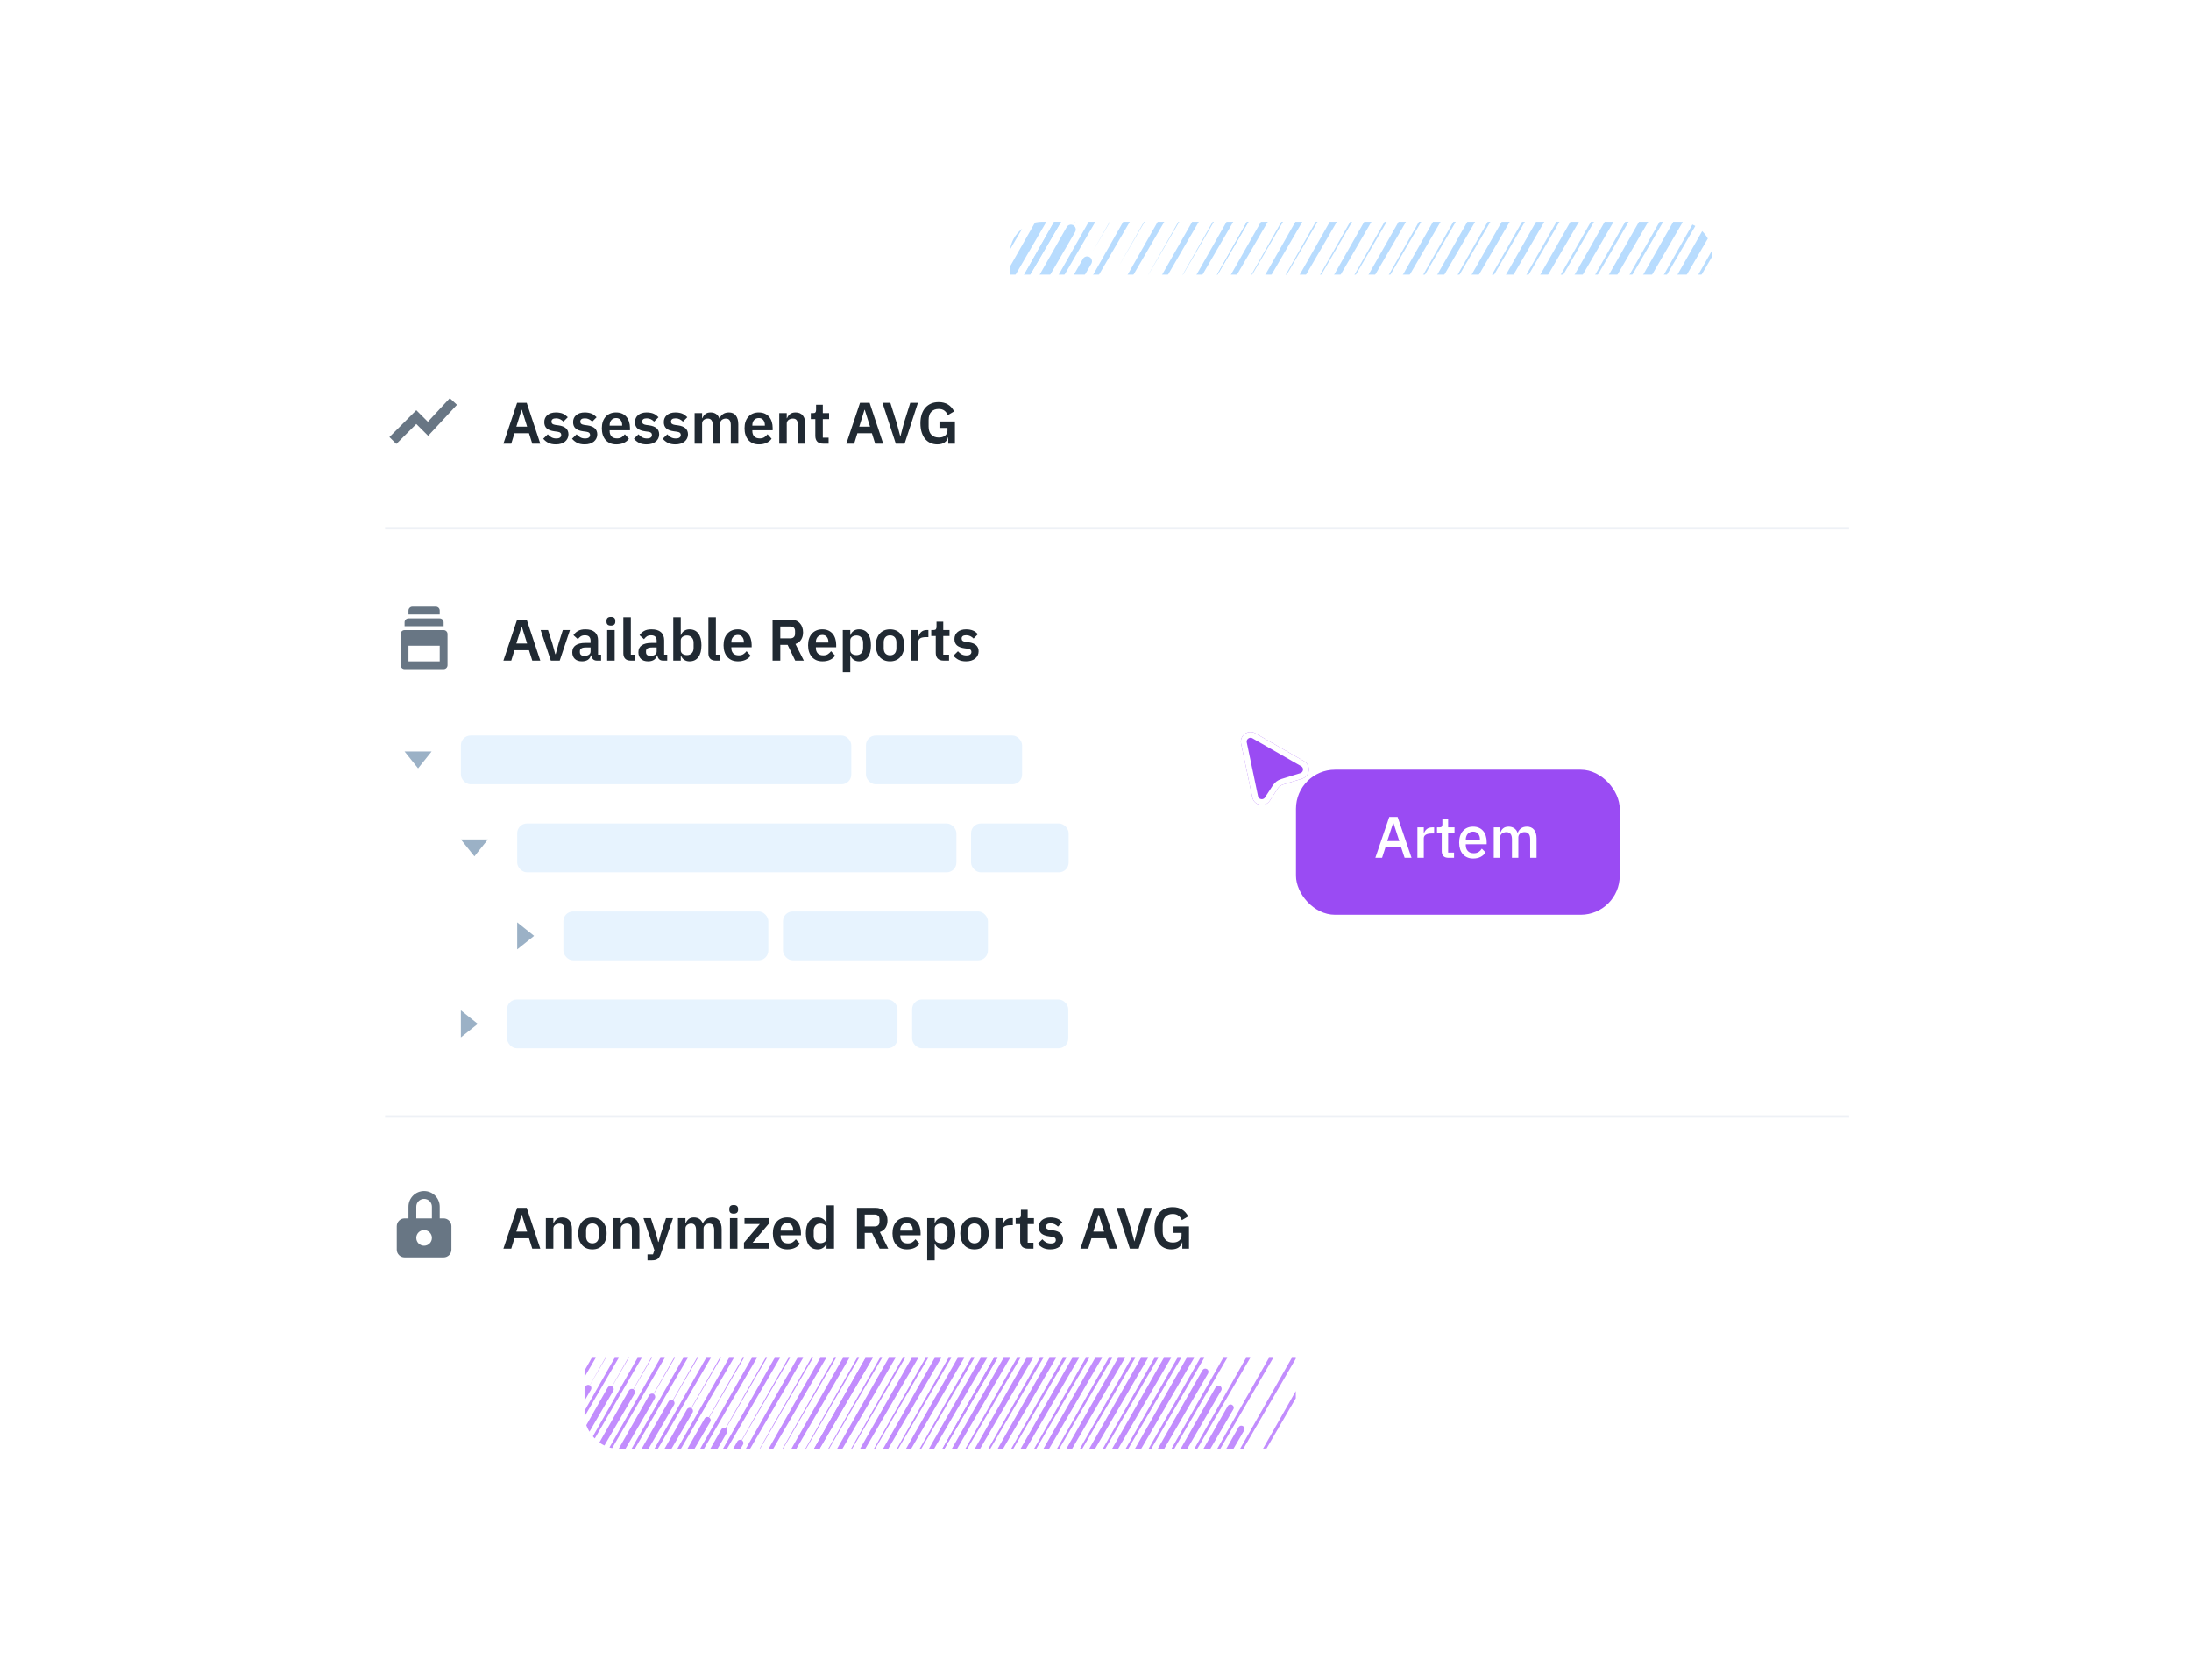 <svg width="536" height="411" viewBox="0 0 536 411" fill="none" xmlns="http://www.w3.org/2000/svg">
<g clip-path="url(#clip0_2889_248219)">
<g clip-path="url(#clip1_2889_248219)">
<path d="M292.735 76.005L383.964 -85.022C384.291 -85.59 385.014 -85.797 385.585 -85.466C386.152 -85.137 386.359 -84.412 386.03 -83.839C386.03 -83.839 292.735 76.005 292.732 76.01L292.735 76.005Z" fill="#B8DCFE"/>
<path d="M286.412 72.341L384.329 -100.317C384.656 -100.884 385.379 -101.091 385.95 -100.76C386.517 -100.432 386.724 -99.706 386.395 -99.133C386.395 -99.133 286.412 72.341 286.409 72.346L286.412 72.341Z" fill="#B8DCFE"/>
<path d="M280.088 68.673L382.759 -112.25C383.085 -112.818 383.809 -113.024 384.38 -112.693C384.947 -112.365 385.154 -111.639 384.825 -111.066C384.825 -111.066 280.088 68.673 280.085 68.678L280.088 68.673Z" fill="#B8DCFE"/>
<path d="M273.761 65.006L380.111 -122.315C380.437 -122.882 381.157 -123.084 381.732 -122.758C382.306 -122.432 382.506 -121.704 382.176 -121.131C382.176 -121.131 273.761 65.006 273.758 65.011L273.761 65.006Z" fill="#B8DCFE"/>
<path d="M267.435 61.338L376.72 -131.085C377.046 -131.653 377.767 -131.855 378.341 -131.529C378.908 -131.2 379.11 -130.478 378.786 -129.902C378.786 -129.902 267.435 61.338 267.432 61.344L267.435 61.338Z" fill="#B8DCFE"/>
<path d="M261.111 57.675L372.757 -138.856C373.084 -139.424 373.809 -139.622 374.378 -139.299C374.945 -138.971 375.147 -138.248 374.823 -137.672L261.111 57.675Z" fill="#B8DCFE"/>
<path d="M254.786 54.008L368.32 -145.805C368.646 -146.372 369.371 -146.571 369.941 -146.248C370.507 -145.92 370.707 -145.192 370.385 -144.621L254.786 54.008Z" fill="#B8DCFE"/>
<path d="M419.235 149.326L521.906 -31.597C522.232 -32.165 522.955 -32.372 523.527 -32.04C524.093 -31.712 524.301 -30.986 523.971 -30.414C523.971 -30.414 419.235 149.326 419.232 149.331L419.235 149.326Z" fill="#B8DCFE"/>
<path d="M412.907 145.659L519.257 -41.662C519.583 -42.23 520.304 -42.431 520.878 -42.105C521.453 -41.779 521.652 -41.051 521.323 -40.478C521.323 -40.478 412.907 145.659 412.904 145.664L412.907 145.659Z" fill="#B8DCFE"/>
<path d="M406.582 141.991L515.867 -50.433C516.193 -51 516.913 -51.202 517.488 -50.876C518.054 -50.547 518.256 -49.825 517.932 -49.249C517.932 -49.249 406.582 141.991 406.579 141.996L406.582 141.991Z" fill="#B8DCFE"/>
<path d="M400.257 138.329L511.904 -58.202C512.23 -58.769 512.955 -58.968 513.525 -58.645C514.091 -58.316 514.293 -57.594 513.969 -57.018L400.257 138.329Z" fill="#B8DCFE"/>
<path d="M393.934 134.661L507.468 -65.152C507.794 -65.719 508.52 -65.918 509.089 -65.595C509.656 -65.267 509.855 -64.539 509.534 -63.968L393.934 134.661Z" fill="#B8DCFE"/>
<path d="M387.606 130.995L502.62 -71.392C502.947 -71.96 503.672 -72.158 504.242 -71.835C504.808 -71.507 505.007 -70.779 504.686 -70.209L387.606 130.995Z" fill="#B8DCFE"/>
<path d="M381.282 127.33L497.409 -76.992C497.736 -77.559 498.461 -77.758 499.031 -77.435C499.6 -77.112 499.796 -76.379 499.475 -75.808L381.282 127.33Z" fill="#B8DCFE"/>
<path d="M374.955 123.663L491.857 -82.005C492.183 -82.573 492.908 -82.772 493.478 -82.448C494.047 -82.125 494.244 -81.392 493.922 -80.822L374.955 123.663Z" fill="#B8DCFE"/>
<path d="M368.63 119.996L485.986 -86.462C486.312 -87.029 487.037 -87.228 487.607 -86.905C488.173 -86.577 488.373 -85.849 488.051 -85.278L368.63 119.996Z" fill="#B8DCFE"/>
<path d="M481.879 -89.2L362.31 116.333L479.82 -90.394C480.6 -91.716 482.647 -90.619 481.879 -89.2Z" fill="#B8DCFE"/>
<path d="M355.982 112.666L473.337 -93.793C473.664 -94.36 474.389 -94.559 474.958 -94.236C475.525 -93.907 475.724 -93.18 475.403 -92.609L355.982 112.666Z" fill="#B8DCFE"/>
<path d="M349.656 108.998L466.558 -96.67C466.884 -97.238 467.61 -97.437 468.179 -97.114C468.745 -96.785 468.945 -96.057 468.624 -95.487L349.656 108.998Z" fill="#B8DCFE"/>
<path d="M343.328 105.33L459.452 -98.987C459.779 -99.554 460.504 -99.753 461.074 -99.43C461.64 -99.102 461.839 -98.374 461.518 -97.803L343.328 105.33Z" fill="#B8DCFE"/>
<path d="M337.008 101.666L452.023 -100.721C452.349 -101.288 453.074 -101.487 453.644 -101.164C454.21 -100.836 454.41 -100.108 454.088 -99.537L337.008 101.666Z" fill="#B8DCFE"/>
<path d="M330.678 98L444.208 -101.808C444.535 -102.375 445.26 -102.574 445.829 -102.251C446.396 -101.922 446.595 -101.195 446.274 -100.624L330.678 98Z" fill="#B8DCFE"/>
<path d="M324.355 94.333L436.001 -102.198C436.328 -102.765 437.048 -102.967 437.622 -102.641C438.189 -102.313 438.391 -101.59 438.067 -101.014L324.355 94.333Z" fill="#B8DCFE"/>
<path d="M318.035 90.669L427.32 -101.755C427.646 -102.322 428.366 -102.524 428.941 -102.198C429.507 -101.87 429.709 -101.147 429.385 -100.571C429.385 -100.571 318.035 90.669 318.032 90.674L318.035 90.669Z" fill="#B8DCFE"/>
<path d="M311.709 87.001L418.056 -100.314C418.382 -100.882 419.105 -101.089 419.677 -100.758C420.243 -100.429 420.451 -99.704 420.122 -99.131C420.122 -99.131 311.709 87.001 311.706 87.007L311.709 87.001Z" fill="#B8DCFE"/>
<path d="M305.381 83.334L408.052 -97.589C408.378 -98.156 409.102 -98.363 409.673 -98.032C410.24 -97.704 410.447 -96.978 410.118 -96.405C410.118 -96.405 305.381 83.334 305.378 83.339L305.381 83.334Z" fill="#B8DCFE"/>
<path d="M299.061 79.671L396.978 -92.987C397.304 -93.554 398.027 -93.761 398.599 -93.43C399.165 -93.102 399.373 -92.376 399.043 -91.803C399.043 -91.803 299.061 79.671 299.058 79.676L299.061 79.671Z" fill="#B8DCFE"/>
<path d="M292.731 76.003L383.96 -85.025C384.287 -85.592 385.01 -85.799 385.581 -85.468C386.148 -85.139 386.355 -84.414 386.026 -83.841C386.026 -83.841 292.731 76.003 292.728 76.008L292.731 76.003Z" fill="#B8DCFE"/>
<path d="M174.608 266.752L272.525 94.094C272.851 93.527 273.574 93.32 274.146 93.651C274.712 93.979 274.92 94.705 274.59 95.278C274.59 95.278 174.608 266.752 174.605 266.757L174.608 266.752Z" fill="#B8DCFE"/>
<path d="M168.286 263.084L270.956 82.161C271.283 81.594 272.006 81.387 272.577 81.718C273.144 82.046 273.351 82.772 273.022 83.345C273.022 83.345 168.286 263.084 168.283 263.089L168.286 263.084Z" fill="#B8DCFE"/>
<path d="M161.958 259.417L268.308 72.096C268.634 71.529 269.354 71.327 269.929 71.653C270.504 71.979 270.703 72.707 270.374 73.28C270.374 73.28 161.958 259.417 161.955 259.422L161.958 259.417Z" fill="#B8DCFE"/>
<path d="M155.633 255.75L264.917 63.326C265.244 62.758 265.964 62.556 266.538 62.883C267.105 63.211 267.307 63.934 266.983 64.509C266.983 64.509 155.633 255.75 155.63 255.755L155.633 255.75Z" fill="#B8DCFE"/>
<path d="M149.308 252.086L260.954 55.555C261.281 54.988 262.006 54.789 262.575 55.112C263.142 55.44 263.344 56.163 263.02 56.739L149.308 252.086Z" fill="#B8DCFE"/>
<path d="M142.983 248.419L256.517 48.606C256.843 48.039 257.569 47.84 258.138 48.163C258.704 48.492 258.904 49.219 258.583 49.79L142.983 248.419Z" fill="#B8DCFE"/>
<path d="M136.655 244.753L251.669 42.366C251.996 41.798 252.721 41.599 253.29 41.923C253.857 42.251 254.056 42.979 253.735 43.549L136.655 244.753Z" fill="#B8DCFE"/>
<path d="M130.333 241.089L246.46 36.767C246.787 36.199 247.512 36 248.081 36.324C248.651 36.647 248.847 37.38 248.526 37.95L130.333 241.089Z" fill="#B8DCFE"/>
<path d="M225.204 296.079L340.218 93.692C340.544 93.125 341.27 92.926 341.839 93.249C342.406 93.578 342.605 94.305 342.284 94.876L225.204 296.079Z" fill="#B8DCFE"/>
<path d="M218.875 292.413L332.406 92.605C332.732 92.038 333.457 91.839 334.027 92.162C334.593 92.491 334.792 93.219 334.471 93.789L218.875 292.413Z" fill="#B8DCFE"/>
<path d="M212.552 288.746L324.199 92.215C324.525 91.647 325.245 91.445 325.82 91.772C326.386 92.1 326.588 92.823 326.264 93.398L212.552 288.746Z" fill="#B8DCFE"/>
<path d="M206.232 285.082L315.517 92.658C315.843 92.091 316.563 91.889 317.138 92.215C317.704 92.543 317.907 93.266 317.583 93.842C317.583 93.842 206.232 285.082 206.229 285.087L206.232 285.082Z" fill="#B8DCFE"/>
<path d="M199.906 281.414L306.253 94.099C306.58 93.531 307.303 93.324 307.874 93.656C308.441 93.984 308.648 94.71 308.319 95.282C308.319 95.282 199.906 281.414 199.903 281.42L199.906 281.414Z" fill="#B8DCFE"/>
<path d="M201.942 152.988L293.171 -8.04C293.498 -8.608 294.221 -8.815 294.792 -8.483C295.359 -8.155 295.566 -7.429 295.237 -6.857C295.237 -6.857 201.942 152.988 201.939 152.993L201.942 152.988Z" fill="#B8DCFE"/>
<path d="M195.617 149.323L293.534 -23.334C293.861 -23.902 294.584 -24.109 295.156 -23.778C295.722 -23.449 295.929 -22.724 295.6 -22.151C295.6 -22.151 195.617 149.323 195.614 149.328L195.617 149.323Z" fill="#B8DCFE"/>
<path d="M189.295 145.656L291.966 -35.268C292.292 -35.835 293.016 -36.042 293.587 -35.711C294.154 -35.382 294.361 -34.657 294.032 -34.084C294.032 -34.084 189.295 145.656 189.293 145.661L189.295 145.656Z" fill="#B8DCFE"/>
<path d="M182.968 141.989L289.318 -45.333C289.644 -45.9 290.364 -46.102 290.939 -45.776C291.513 -45.45 291.713 -44.722 291.383 -44.149C291.383 -44.149 182.968 141.989 182.965 141.994L182.968 141.989Z" fill="#B8DCFE"/>
<path d="M176.642 138.321L285.927 -54.103C286.253 -54.671 286.974 -54.872 287.548 -54.546C288.115 -54.218 288.317 -53.495 287.993 -52.919C287.993 -52.919 176.642 138.321 176.64 138.326L176.642 138.321Z" fill="#B8DCFE"/>
<path d="M170.318 134.657L281.964 -61.874C282.291 -62.441 283.016 -62.64 283.585 -62.317C284.152 -61.988 284.354 -61.266 284.03 -60.69L170.318 134.657Z" fill="#B8DCFE"/>
<path d="M163.993 130.99L277.527 -68.822C277.853 -69.39 278.578 -69.589 279.148 -69.265C279.714 -68.937 279.914 -68.209 279.592 -67.639L163.993 130.99Z" fill="#B8DCFE"/>
<path d="M157.665 127.324L272.679 -75.063C273.005 -75.631 273.731 -75.829 274.3 -75.506C274.867 -75.178 275.066 -74.45 274.745 -73.879L157.665 127.324Z" fill="#B8DCFE"/>
<path d="M151.343 123.66L267.47 -80.662C267.796 -81.23 268.522 -81.428 269.091 -81.105C269.66 -80.782 269.857 -80.049 269.536 -79.478L151.343 123.66Z" fill="#B8DCFE"/>
<path d="M145.016 119.992L261.917 -85.676C262.244 -86.244 262.969 -86.442 263.538 -86.119C264.108 -85.796 264.304 -85.063 263.983 -84.493L145.016 119.992Z" fill="#B8DCFE"/>
<path d="M138.691 116.325L256.046 -90.133C256.373 -90.7 257.098 -90.899 257.667 -90.576C258.234 -90.248 258.433 -89.52 258.112 -88.949L138.691 116.325Z" fill="#B8DCFE"/>
<path d="M251.94 -92.87L132.37 112.662L249.88 -94.064C250.661 -95.386 252.708 -94.29 251.94 -92.87Z" fill="#B8DCFE"/>
<path d="M341.091 233.641L432.32 72.614C432.646 72.046 433.369 71.839 433.941 72.171C434.507 72.499 434.715 73.225 434.385 73.797C434.385 73.797 341.091 233.641 341.088 233.647L341.091 233.641Z" fill="#B8DCFE"/>
<path d="M334.768 229.977L432.685 57.319C433.011 56.752 433.734 56.545 434.306 56.876C434.872 57.205 435.08 57.93 434.751 58.503C434.751 58.503 334.768 229.977 334.765 229.982L334.768 229.977Z" fill="#B8DCFE"/>
<path d="M328.444 226.309L431.115 45.386C431.441 44.819 432.164 44.612 432.736 44.943C433.302 45.271 433.51 45.997 433.18 46.57C433.18 46.57 328.444 226.309 328.441 226.315L328.444 226.309Z" fill="#B8DCFE"/>
<path d="M322.116 222.642L428.466 35.321C428.792 34.754 429.513 34.552 430.087 34.878C430.662 35.204 430.861 35.932 430.532 36.505C430.532 36.505 322.116 222.642 322.113 222.648L322.116 222.642Z" fill="#B8DCFE"/>
<path d="M315.791 218.975L425.075 26.551C425.402 25.983 426.122 25.782 426.697 26.108C427.263 26.436 427.465 27.159 427.141 27.734C427.141 27.734 315.791 218.975 315.788 218.98L315.791 218.975Z" fill="#B8DCFE"/>
<path d="M309.466 215.311L421.113 18.78C421.439 18.213 422.164 18.014 422.734 18.337C423.3 18.665 423.502 19.388 423.178 19.964L309.466 215.311Z" fill="#B8DCFE"/>
<path d="M303.141 211.644L416.675 11.832C417.001 11.264 417.727 11.065 418.296 11.388C418.863 11.717 419.062 12.444 418.741 13.015L303.141 211.644Z" fill="#B8DCFE"/>
<path d="M296.813 207.978L411.827 5.591C412.154 5.023 412.879 4.825 413.449 5.148C414.015 5.476 414.214 6.204 413.893 6.774L296.813 207.978Z" fill="#B8DCFE"/>
<path d="M290.491 204.314L406.618 -0.008C406.945 -0.576 407.67 -0.775 408.24 -0.451C408.809 -0.128 409.005 0.605 408.684 1.175L290.491 204.314Z" fill="#B8DCFE"/>
<path d="M284.164 200.646L401.066 -5.022C401.392 -5.59 402.117 -5.789 402.687 -5.466C403.256 -5.142 403.453 -4.409 403.131 -3.839L284.164 200.646Z" fill="#B8DCFE"/>
<path d="M277.839 196.979L395.195 -9.479C395.521 -10.047 396.246 -10.245 396.816 -9.922C397.382 -9.594 397.582 -8.866 397.26 -8.295L277.839 196.979Z" fill="#B8DCFE"/>
<path d="M391.088 -12.216L271.519 193.316L389.028 -13.41C389.809 -14.733 391.856 -13.636 391.088 -12.216Z" fill="#B8DCFE"/>
<path d="M265.191 189.647L382.546 -16.811C382.873 -17.378 383.598 -17.577 384.167 -17.254C384.734 -16.925 384.933 -16.198 384.612 -15.627L265.191 189.647Z" fill="#B8DCFE"/>
<path d="M258.865 185.982L375.767 -19.687C376.093 -20.255 376.819 -20.453 377.388 -20.13C377.954 -19.802 378.154 -19.074 377.833 -18.503L258.865 185.982Z" fill="#B8DCFE"/>
<path d="M252.535 182.313L368.659 -22.003C368.986 -22.571 369.711 -22.77 370.281 -22.447C370.847 -22.118 371.046 -21.39 370.725 -20.82L252.535 182.313Z" fill="#B8DCFE"/>
<path d="M246.216 178.65L361.23 -23.737C361.556 -24.305 362.282 -24.504 362.851 -24.18C363.417 -23.852 363.617 -23.124 363.295 -22.554L246.216 178.65Z" fill="#B8DCFE"/>
<path d="M239.887 174.983L353.417 -24.824C353.744 -25.392 354.469 -25.59 355.038 -25.267C355.605 -24.939 355.804 -24.211 355.483 -23.641L239.887 174.983Z" fill="#B8DCFE"/>
<path d="M233.564 171.316L345.21 -25.215C345.537 -25.782 346.257 -25.984 346.831 -25.658C347.398 -25.33 347.6 -24.607 347.276 -24.031L233.564 171.316Z" fill="#B8DCFE"/>
<path d="M227.244 167.652L336.529 -24.771C336.855 -25.339 337.575 -25.541 338.15 -25.215C338.716 -24.886 338.918 -24.164 338.594 -23.588C338.594 -23.588 227.244 167.652 227.241 167.658L227.244 167.652Z" fill="#B8DCFE"/>
<path d="M220.918 163.985L327.265 -23.331C327.591 -23.899 328.314 -24.105 328.886 -23.774C329.452 -23.446 329.66 -22.72 329.331 -22.148C329.331 -22.148 220.918 163.985 220.915 163.99L220.918 163.985Z" fill="#B8DCFE"/>
<path d="M214.59 160.318L317.261 -20.605C317.587 -21.173 318.311 -21.38 318.882 -21.049C319.449 -20.72 319.656 -19.995 319.327 -19.422C319.327 -19.422 214.59 160.318 214.587 160.323L214.59 160.318Z" fill="#B8DCFE"/>
<path d="M208.27 156.653L306.187 -16.004C306.513 -16.572 307.236 -16.778 307.808 -16.447C308.374 -16.119 308.582 -15.393 308.252 -14.82C308.252 -14.82 208.27 156.654 208.267 156.659L208.27 156.653Z" fill="#B8DCFE"/>
<path d="M201.942 152.987L293.171 -8.041C293.498 -8.609 294.221 -8.815 294.792 -8.484C295.359 -8.156 295.566 -7.43 295.237 -6.857C295.237 -6.857 201.942 152.987 201.939 152.992L201.942 152.987Z" fill="#B8DCFE"/>
</g>
</g>
<g clip-path="url(#clip2_2889_248219)">
<path d="M214.89 382.091L275.623 274.892C275.84 274.514 276.321 274.377 276.702 274.597C277.079 274.816 277.217 275.299 276.998 275.68C276.998 275.68 214.89 382.091 214.888 382.094L214.89 382.091Z" fill="#C28DFD"/>
<path d="M210.68 379.651L275.865 264.71C276.082 264.333 276.563 264.195 276.944 264.415C277.321 264.634 277.459 265.117 277.24 265.498C277.24 265.498 210.68 379.651 210.678 379.655L210.68 379.651Z" fill="#C28DFD"/>
<path d="M206.47 377.21L274.82 256.766C275.037 256.388 275.518 256.251 275.899 256.471C276.276 256.69 276.414 257.173 276.195 257.554C276.195 257.554 206.47 377.21 206.468 377.213L206.47 377.21Z" fill="#C28DFD"/>
<path d="M202.257 374.769L273.056 250.066C273.273 249.688 273.753 249.554 274.135 249.771C274.518 249.988 274.65 250.473 274.431 250.854C274.431 250.854 202.257 374.769 202.255 374.772L202.257 374.769Z" fill="#C28DFD"/>
<path d="M198.048 372.327L270.8 244.227C271.018 243.849 271.497 243.715 271.879 243.932C272.257 244.151 272.391 244.632 272.175 245.015C272.175 245.015 198.048 372.327 198.046 372.33L198.048 372.327Z" fill="#C28DFD"/>
<path d="M193.837 369.888L268.162 239.054C268.379 238.676 268.862 238.544 269.241 238.759C269.618 238.978 269.753 239.459 269.537 239.842L193.837 369.888Z" fill="#C28DFD"/>
<path d="M189.627 367.447L265.208 234.428C265.426 234.05 265.909 233.918 266.288 234.133C266.665 234.352 266.797 234.836 266.584 235.216L189.627 367.447Z" fill="#C28DFD"/>
<path d="M185.415 365.006L261.982 230.274C262.199 229.896 262.682 229.764 263.061 229.979C263.438 230.197 263.571 230.682 263.357 231.062L185.415 365.006Z" fill="#C28DFD"/>
<path d="M181.206 362.567L258.513 226.546C258.73 226.169 259.213 226.036 259.592 226.251C259.971 226.467 260.102 226.954 259.888 227.334L181.206 362.567Z" fill="#C28DFD"/>
<path d="M176.993 360.125L254.816 223.208C255.033 222.831 255.516 222.698 255.895 222.914C256.274 223.129 256.405 223.617 256.191 223.996L176.993 360.125Z" fill="#C28DFD"/>
<path d="M172.782 357.684L250.908 220.242C251.125 219.864 251.608 219.732 251.987 219.947C252.364 220.165 252.497 220.65 252.283 221.03L172.782 357.684Z" fill="#C28DFD"/>
<path d="M248.173 218.419L168.573 355.245L246.801 217.624C247.321 216.744 248.684 217.474 248.173 218.419Z" fill="#C28DFD"/>
<path d="M164.362 352.803L242.488 215.361C242.705 214.983 243.188 214.851 243.567 215.066C243.944 215.284 244.077 215.769 243.863 216.149L164.362 352.803Z" fill="#C28DFD"/>
<path d="M160.151 350.363L237.974 213.446C238.191 213.068 238.674 212.936 239.053 213.151C239.43 213.369 239.563 213.854 239.349 214.234L160.151 350.363Z" fill="#C28DFD"/>
<path d="M155.938 347.921L233.244 211.904C233.461 211.526 233.944 211.394 234.323 211.609C234.7 211.827 234.833 212.312 234.619 212.692L155.938 347.921Z" fill="#C28DFD"/>
<path d="M151.731 345.482L228.298 210.749C228.516 210.372 228.998 210.239 229.377 210.454C229.755 210.673 229.887 211.158 229.673 211.537L151.731 345.482Z" fill="#C28DFD"/>
<path d="M147.518 343.041L223.097 210.026C223.314 209.648 223.797 209.516 224.176 209.731C224.553 209.949 224.686 210.434 224.472 210.814L147.518 343.041Z" fill="#C28DFD"/>
<path d="M143.307 340.6L217.632 209.766C217.85 209.388 218.329 209.254 218.711 209.471C219.089 209.69 219.223 210.171 219.007 210.554L143.307 340.6Z" fill="#C28DFD"/>
<path d="M139.1 338.161L211.853 210.061C212.07 209.683 212.55 209.549 212.932 209.766C213.309 209.985 213.444 210.466 213.228 210.849C213.228 210.849 139.1 338.161 139.098 338.164L139.1 338.161Z" fill="#C28DFD"/>
<path d="M134.888 335.719L205.685 211.02C205.902 210.642 206.384 210.504 206.764 210.725C207.141 210.944 207.279 211.427 207.06 211.808C207.06 211.808 134.888 335.719 134.886 335.723L134.888 335.719Z" fill="#C28DFD"/>
<path d="M130.677 333.278L199.027 212.834C199.244 212.457 199.725 212.319 200.106 212.539C200.483 212.758 200.621 213.241 200.402 213.622C200.402 213.622 130.677 333.278 130.675 333.281L130.677 333.278Z" fill="#C28DFD"/>
<path d="M126.469 330.839L191.654 215.898C191.871 215.52 192.352 215.382 192.733 215.603C193.11 215.821 193.248 216.305 193.029 216.686C193.029 216.686 126.469 330.839 126.467 330.842L126.469 330.839Z" fill="#C28DFD"/>
<path d="M122.255 328.397L182.988 221.199C183.205 220.821 183.686 220.683 184.067 220.904C184.444 221.122 184.582 221.605 184.363 221.987C184.363 221.987 122.255 328.397 122.253 328.401L122.255 328.397Z" fill="#C28DFD"/>
<path d="M307.523 435.782L368.255 328.583C368.473 328.206 368.954 328.068 369.335 328.288C369.712 328.507 369.85 328.99 369.63 329.371C369.63 329.371 307.523 435.782 307.521 435.786L307.523 435.782Z" fill="#C28DFD"/>
<path d="M303.312 433.343L368.498 318.402C368.715 318.024 369.196 317.886 369.577 318.107C369.954 318.325 370.092 318.808 369.873 319.19C369.873 319.19 303.312 433.343 303.31 433.346L303.312 433.343Z" fill="#C28DFD"/>
<path d="M299.103 430.901L367.453 310.457C367.67 310.08 368.151 309.942 368.532 310.162C368.909 310.381 369.047 310.864 368.828 311.245C368.828 311.245 299.103 430.901 299.101 430.904L299.103 430.901Z" fill="#C28DFD"/>
<path d="M294.892 428.46L365.691 303.757C365.908 303.379 366.388 303.245 366.77 303.462C367.153 303.679 367.285 304.164 367.066 304.545C367.066 304.545 294.892 428.46 294.89 428.463L294.892 428.46Z" fill="#C28DFD"/>
<path d="M290.681 426.018L363.433 297.918C363.65 297.541 364.13 297.406 364.512 297.623C364.889 297.842 365.024 298.323 364.808 298.706C364.808 298.706 290.681 426.018 290.679 426.022L290.681 426.018Z" fill="#C28DFD"/>
<path d="M286.47 423.58L360.794 292.747C361.012 292.369 361.495 292.236 361.874 292.452C362.251 292.67 362.385 293.151 362.17 293.534L286.47 423.58Z" fill="#C28DFD"/>
<path d="M282.26 421.138L357.841 288.12C358.059 287.742 358.541 287.609 358.92 287.825C359.298 288.043 359.43 288.528 359.216 288.908L282.26 421.138Z" fill="#C28DFD"/>
<path d="M278.048 418.698L354.615 283.965C354.832 283.587 355.315 283.455 355.694 283.67C356.071 283.889 356.204 284.373 355.99 284.753L278.048 418.698Z" fill="#C28DFD"/>
<path d="M273.838 416.258L351.146 280.238C351.363 279.86 351.846 279.728 352.225 279.943C352.604 280.158 352.735 280.646 352.521 281.026L273.838 416.258Z" fill="#C28DFD"/>
<path d="M269.626 413.817L347.449 276.9C347.666 276.522 348.149 276.39 348.528 276.605C348.907 276.82 349.038 277.308 348.824 277.688L269.626 413.817Z" fill="#C28DFD"/>
<path d="M265.415 411.376L343.54 273.933C343.758 273.555 344.241 273.423 344.62 273.638C344.997 273.857 345.129 274.341 344.916 274.721L265.415 411.376Z" fill="#C28DFD"/>
<path d="M340.805 272.111L261.206 408.937L339.434 271.316C339.954 270.436 341.317 271.166 340.805 272.111Z" fill="#C28DFD"/>
<path d="M256.995 406.496L335.121 269.053C335.338 268.675 335.821 268.543 336.2 268.758C336.577 268.977 336.71 269.461 336.496 269.841L256.995 406.496Z" fill="#C28DFD"/>
<path d="M252.784 404.054L330.607 267.137C330.824 266.759 331.307 266.627 331.686 266.842C332.063 267.061 332.196 267.545 331.982 267.925L252.784 404.054Z" fill="#C28DFD"/>
<path d="M248.571 401.612L325.876 265.595C326.094 265.217 326.577 265.085 326.956 265.3C327.333 265.519 327.465 266.003 327.252 266.383L248.571 401.612Z" fill="#C28DFD"/>
<path d="M244.364 399.173L320.931 264.441C321.148 264.063 321.631 263.931 322.01 264.146C322.387 264.364 322.52 264.849 322.306 265.229L244.364 399.173Z" fill="#C28DFD"/>
<path d="M240.151 396.732L315.73 263.717C315.947 263.339 316.43 263.207 316.809 263.422C317.186 263.641 317.319 264.125 317.105 264.505L240.151 396.732Z" fill="#C28DFD"/>
<path d="M235.94 394.291L310.265 263.457C310.482 263.08 310.962 262.945 311.344 263.162C311.721 263.381 311.856 263.862 311.64 264.245L235.94 394.291Z" fill="#C28DFD"/>
<path d="M231.733 391.852L304.486 263.752C304.703 263.375 305.182 263.24 305.565 263.457C305.942 263.676 306.077 264.157 305.861 264.54C305.861 264.54 231.733 391.852 231.731 391.856L231.733 391.852Z" fill="#C28DFD"/>
<path d="M227.521 389.411L298.318 264.711C298.535 264.334 299.017 264.196 299.397 264.416C299.774 264.635 299.912 265.118 299.693 265.499C299.693 265.499 227.521 389.411 227.519 389.414L227.521 389.411Z" fill="#C28DFD"/>
<path d="M223.31 386.969L291.66 266.526C291.877 266.148 292.358 266.01 292.739 266.231C293.116 266.449 293.254 266.933 293.035 267.314C293.035 267.314 223.31 386.969 223.308 386.973L223.31 386.969Z" fill="#C28DFD"/>
<path d="M219.102 384.53L284.287 269.589C284.504 269.211 284.985 269.074 285.366 269.294C285.743 269.513 285.881 269.996 285.662 270.377C285.662 270.377 219.102 384.53 219.1 384.534L219.102 384.53Z" fill="#C28DFD"/>
<path d="M214.888 382.089L275.621 274.89C275.838 274.512 276.319 274.375 276.7 274.595C277.077 274.814 277.215 275.297 276.996 275.678C276.996 275.678 214.888 382.089 214.886 382.092L214.888 382.089Z" fill="#C28DFD"/>
<path d="M122.257 328.397L182.99 221.199C183.207 220.821 183.688 220.683 184.069 220.904C184.446 221.122 184.584 221.605 184.365 221.987C184.365 221.987 122.257 328.397 122.255 328.401L122.257 328.397Z" fill="#C28DFD"/>
<path d="M118.047 325.958L183.232 211.017C183.449 210.639 183.931 210.502 184.311 210.722C184.688 210.941 184.826 211.424 184.607 211.805C184.607 211.805 118.047 325.958 118.045 325.961L118.047 325.958Z" fill="#C28DFD"/>
<path d="M113.837 323.516L182.187 203.073C182.404 202.695 182.886 202.557 183.266 202.778C183.643 202.996 183.781 203.479 183.562 203.861C183.562 203.861 113.837 323.516 113.835 323.52L113.837 323.516Z" fill="#C28DFD"/>
<path d="M109.624 321.075L180.423 196.373C180.641 195.995 181.12 195.86 181.502 196.078C181.885 196.295 182.018 196.779 181.798 197.16C181.798 197.16 109.624 321.075 109.622 321.079L109.624 321.075Z" fill="#C28DFD"/>
<path d="M105.415 318.634L178.167 190.535C178.385 190.157 178.864 190.023 179.247 190.24C179.624 190.458 179.758 190.939 179.543 191.323C179.543 191.323 105.415 318.634 105.413 318.638L105.415 318.634Z" fill="#C28DFD"/>
<path d="M101.204 316.196L175.529 185.362C175.746 184.984 176.229 184.852 176.608 185.067C176.985 185.285 177.12 185.766 176.904 186.15L101.204 316.196Z" fill="#C28DFD"/>
<path d="M96.995 313.753L172.576 180.735C172.793 180.357 173.276 180.225 173.655 180.44C174.032 180.658 174.165 181.143 173.951 181.523L96.995 313.753Z" fill="#C28DFD"/>
<path d="M92.782 311.313L169.349 176.581C169.566 176.203 170.049 176.07 170.428 176.286C170.805 176.504 170.938 176.989 170.724 177.368L92.782 311.313Z" fill="#C28DFD"/>
<path d="M88.573 308.874L165.88 172.853C166.098 172.475 166.58 172.343 166.959 172.558C167.339 172.773 167.469 173.261 167.255 173.641L88.573 308.874Z" fill="#C28DFD"/>
<path d="M84.36 306.432L162.183 169.515C162.4 169.137 162.883 169.005 163.262 169.22C163.641 169.435 163.772 169.923 163.558 170.303L84.36 306.432Z" fill="#C28DFD"/>
<path d="M102.563 489.547L180.386 352.63C180.603 352.253 181.086 352.12 181.465 352.335C181.844 352.551 181.975 353.038 181.761 353.418L102.563 489.547Z" fill="#C28DFD"/>
<path d="M98.353 487.106L176.478 349.664C176.695 349.286 177.178 349.153 177.557 349.369C177.934 349.587 178.067 350.072 177.853 350.451L98.353 487.106Z" fill="#C28DFD"/>
<path d="M173.743 347.841L94.144 484.667L172.372 347.046C172.892 346.166 174.254 346.896 173.743 347.841Z" fill="#C28DFD"/>
<path d="M89.933 482.225L168.058 344.783C168.275 344.405 168.758 344.273 169.137 344.488C169.514 344.706 169.647 345.191 169.433 345.571L89.933 482.225Z" fill="#C28DFD"/>
<path d="M85.721 479.785L163.544 342.868C163.762 342.49 164.245 342.358 164.624 342.573C165.001 342.791 165.133 343.276 164.92 343.656L85.721 479.785Z" fill="#C28DFD"/>
<path d="M81.508 477.343L158.814 341.326C159.031 340.948 159.514 340.816 159.893 341.031C160.27 341.249 160.403 341.734 160.189 342.114L81.508 477.343Z" fill="#C28DFD"/>
<path d="M77.302 474.904L153.869 340.171C154.086 339.794 154.569 339.661 154.948 339.876C155.325 340.095 155.458 340.579 155.244 340.959L77.302 474.904Z" fill="#C28DFD"/>
<path d="M73.088 472.463L148.667 339.448C148.885 339.07 149.368 338.938 149.747 339.153C150.124 339.371 150.256 339.856 150.043 340.236L73.088 472.463Z" fill="#C28DFD"/>
<path d="M68.878 470.022L143.203 339.188C143.42 338.81 143.899 338.676 144.282 338.893C144.659 339.112 144.794 339.593 144.578 339.976L68.878 470.022Z" fill="#C28DFD"/>
<path d="M154.447 433.339L215.179 326.14C215.396 325.762 215.878 325.625 216.258 325.845C216.635 326.064 216.774 326.547 216.554 326.928C216.554 326.928 154.447 433.339 154.445 433.342L154.447 433.339Z" fill="#C28DFD"/>
<path d="M150.236 430.899L215.421 315.958C215.639 315.581 216.12 315.443 216.501 315.663C216.878 315.882 217.016 316.365 216.796 316.746C216.796 316.746 150.236 430.899 150.234 430.903L150.236 430.899Z" fill="#C28DFD"/>
<path d="M146.027 428.458L214.376 308.014C214.594 307.636 215.075 307.499 215.456 307.719C215.833 307.938 215.971 308.421 215.752 308.802C215.752 308.802 146.027 428.458 146.025 428.461L146.027 428.458Z" fill="#C28DFD"/>
<path d="M141.814 426.017L212.613 301.314C212.83 300.936 213.309 300.802 213.692 301.019C214.074 301.236 214.207 301.721 213.988 302.102C213.988 302.102 141.814 426.017 141.812 426.02L141.814 426.017Z" fill="#C28DFD"/>
<path d="M137.604 423.575L210.357 295.475C210.574 295.097 211.054 294.963 211.436 295.18C211.813 295.399 211.948 295.88 211.732 296.263C211.732 296.263 137.604 423.575 137.602 423.578L137.604 423.575Z" fill="#C28DFD"/>
<path d="M133.393 421.136L207.718 290.302C207.935 289.924 208.418 289.792 208.797 290.007C209.174 290.226 209.309 290.707 209.093 291.09L133.393 421.136Z" fill="#C28DFD"/>
<path d="M129.184 418.695L204.765 285.676C204.982 285.298 205.465 285.166 205.844 285.381C206.221 285.6 206.354 286.084 206.14 286.464L129.184 418.695Z" fill="#C28DFD"/>
<path d="M124.972 416.254L201.539 281.522C201.756 281.144 202.239 281.012 202.618 281.227C202.995 281.446 203.128 281.93 202.914 282.31L124.972 416.254Z" fill="#C28DFD"/>
<path d="M120.762 413.815L198.07 277.794C198.287 277.417 198.77 277.284 199.149 277.499C199.528 277.715 199.659 278.203 199.445 278.582L120.762 413.815Z" fill="#C28DFD"/>
<path d="M116.549 411.373L194.372 274.457C194.59 274.079 195.073 273.946 195.452 274.162C195.831 274.377 195.961 274.865 195.748 275.244L116.549 411.373Z" fill="#C28DFD"/>
<path d="M112.339 408.932L190.464 271.49C190.682 271.112 191.164 270.98 191.544 271.195C191.921 271.413 192.053 271.898 191.839 272.278L112.339 408.932Z" fill="#C28DFD"/>
<path d="M187.729 269.667L108.13 406.493L186.358 268.872C186.878 267.992 188.241 268.722 187.729 269.667Z" fill="#C28DFD"/>
<path d="M103.919 404.051L182.044 266.609C182.262 266.231 182.745 266.099 183.124 266.314C183.501 266.532 183.633 267.017 183.42 267.397L103.919 404.051Z" fill="#C28DFD"/>
<path d="M99.707 401.611L177.531 264.694C177.748 264.316 178.231 264.184 178.61 264.399C178.987 264.617 179.12 265.102 178.906 265.482L99.707 401.611Z" fill="#C28DFD"/>
<path d="M95.495 399.169L172.8 263.152C173.018 262.774 173.5 262.642 173.879 262.857C174.257 263.075 174.389 263.56 174.175 263.94L95.495 399.169Z" fill="#C28DFD"/>
<path d="M91.288 396.73L167.855 261.998C168.072 261.62 168.555 261.487 168.934 261.703C169.311 261.921 169.444 262.406 169.23 262.785L91.288 396.73Z" fill="#C28DFD"/>
<path d="M87.075 394.289L162.654 261.274C162.871 260.896 163.354 260.764 163.733 260.979C164.11 261.197 164.243 261.682 164.029 262.062L87.075 394.289Z" fill="#C28DFD"/>
<path d="M82.864 391.848L157.189 261.014C157.406 260.636 157.886 260.502 158.268 260.719C158.645 260.938 158.78 261.419 158.564 261.802L82.864 391.848Z" fill="#C28DFD"/>
<path d="M78.657 389.409L151.41 261.309C151.627 260.931 152.106 260.797 152.489 261.014C152.866 261.233 153.001 261.714 152.785 262.097C152.785 262.097 78.657 389.409 78.655 389.412L78.657 389.409Z" fill="#C28DFD"/>
<path d="M74.445 386.967L145.242 262.268C145.459 261.89 145.94 261.752 146.321 261.973C146.698 262.192 146.836 262.675 146.617 263.056C146.617 263.056 74.445 386.967 74.443 386.971L74.445 386.967Z" fill="#C28DFD"/>
<path d="M234.447 479.709L305.246 355.006C305.463 354.629 305.942 354.494 306.325 354.711C306.707 354.928 306.84 355.413 306.621 355.794C306.621 355.794 234.447 479.709 234.445 479.712L234.447 479.709Z" fill="#C28DFD"/>
<path d="M230.237 477.267L302.99 349.167C303.207 348.79 303.686 348.655 304.069 348.872C304.446 349.091 304.581 349.572 304.365 349.955C304.365 349.955 230.237 477.267 230.235 477.271L230.237 477.267Z" fill="#C28DFD"/>
<path d="M226.026 474.828L300.351 343.995C300.568 343.617 301.051 343.484 301.43 343.7C301.807 343.918 301.942 344.399 301.726 344.783L226.026 474.828Z" fill="#C28DFD"/>
<path d="M221.817 472.387L297.398 339.369C297.615 338.991 298.098 338.858 298.477 339.074C298.854 339.292 298.987 339.777 298.773 340.157L221.817 472.387Z" fill="#C28DFD"/>
<path d="M217.604 469.947L294.171 335.214C294.389 334.836 294.871 334.704 295.251 334.919C295.628 335.138 295.76 335.622 295.546 336.002L217.604 469.947Z" fill="#C28DFD"/>
<path d="M213.395 467.507L290.703 331.487C290.92 331.109 291.403 330.977 291.782 331.192C292.161 331.407 292.292 331.895 292.078 332.275L213.395 467.507Z" fill="#C28DFD"/>
<path d="M209.182 465.066L287.005 328.149C287.223 327.771 287.705 327.639 288.085 327.854C288.464 328.069 288.594 328.557 288.38 328.937L209.182 465.066Z" fill="#C28DFD"/>
<path d="M204.972 462.625L283.097 325.182C283.314 324.804 283.797 324.672 284.176 324.887C284.553 325.106 284.686 325.59 284.472 325.97L204.972 462.625Z" fill="#C28DFD"/>
<path d="M280.362 323.36L200.763 460.186L278.991 322.565C279.511 321.685 280.873 322.415 280.362 323.36Z" fill="#C28DFD"/>
<path d="M196.552 457.744L274.677 320.301C274.894 319.923 275.377 319.791 275.756 320.006C276.133 320.225 276.266 320.709 276.052 321.089L196.552 457.744Z" fill="#C28DFD"/>
<path d="M192.34 455.303L270.164 318.386C270.381 318.008 270.864 317.876 271.243 318.091C271.62 318.31 271.753 318.794 271.539 319.174L192.34 455.303Z" fill="#C28DFD"/>
<path d="M188.127 452.861L265.433 316.844C265.65 316.466 266.133 316.334 266.512 316.549C266.889 316.768 267.022 317.252 266.808 317.632L188.127 452.861Z" fill="#C28DFD"/>
<path d="M183.921 450.422L260.488 315.69C260.705 315.312 261.188 315.18 261.567 315.395C261.944 315.613 262.077 316.098 261.863 316.478L183.921 450.422Z" fill="#C28DFD"/>
<path d="M179.707 447.981L255.287 314.966C255.504 314.588 255.987 314.456 256.366 314.671C256.743 314.89 256.876 315.374 256.662 315.754L179.707 447.981Z" fill="#C28DFD"/>
<path d="M175.497 445.54L249.822 314.707C250.039 314.329 250.518 314.194 250.901 314.412C251.278 314.63 251.413 315.111 251.197 315.494L175.497 445.54Z" fill="#C28DFD"/>
<path d="M171.29 443.101L244.042 315.001C244.26 314.624 244.739 314.489 245.122 314.706C245.499 314.925 245.633 315.406 245.418 315.789C245.418 315.789 171.29 443.101 171.288 443.105L171.29 443.101Z" fill="#C28DFD"/>
<path d="M167.078 440.66L237.874 315.96C238.092 315.583 238.573 315.445 238.954 315.665C239.331 315.884 239.469 316.367 239.25 316.748C239.25 316.748 167.078 440.66 167.076 440.663L167.078 440.66Z" fill="#C28DFD"/>
<path d="M162.867 438.218L231.216 317.775C231.434 317.397 231.915 317.259 232.295 317.48C232.673 317.698 232.811 318.182 232.591 318.563C232.591 318.563 162.867 438.218 162.865 438.222L162.867 438.218Z" fill="#C28DFD"/>
<path d="M158.658 435.779L223.843 320.838C224.06 320.461 224.542 320.323 224.922 320.543C225.299 320.762 225.438 321.245 225.218 321.626C225.218 321.626 158.658 435.779 158.656 435.783L158.658 435.779Z" fill="#C28DFD"/>
<path d="M154.445 433.338L215.177 326.139C215.394 325.761 215.876 325.624 216.256 325.844C216.633 326.063 216.772 326.546 216.552 326.927C216.552 326.927 154.445 433.338 154.443 433.341L154.445 433.338Z" fill="#C28DFD"/>
</g>
<g filter="url(#filter0_d_2889_248219)">
<rect x="62" y="73" width="412" height="265" rx="12" fill="white"/>
<path fill-rule="evenodd" clip-rule="evenodd" d="M106.453 104.832L100.245 111.518L99.402 112.426L98.526 111.55L96.505 109.529L91.618 114.415L89.93 112.727L95.66 106.996L96.505 106.152L97.349 106.996L99.338 108.985L104.703 103.208L106.453 104.832Z" fill="#687684"/>
<path d="M124.88 114.346L124.077 111.796H120.524L119.736 114.346H117.816L121.169 104.346H123.518L126.842 114.346H124.88ZM122.329 106.065H122.258L120.983 110.177H123.619L122.329 106.065ZM130.651 114.518C129.935 114.518 129.333 114.399 128.846 114.16C128.359 113.912 127.929 113.573 127.557 113.143L128.674 112.054C128.951 112.369 129.252 112.617 129.577 112.799C129.911 112.98 130.293 113.071 130.723 113.071C131.162 113.071 131.478 112.995 131.669 112.842C131.869 112.689 131.969 112.479 131.969 112.212C131.969 111.992 131.898 111.82 131.755 111.696C131.621 111.562 131.387 111.471 131.053 111.424L130.308 111.323C129.496 111.218 128.875 110.989 128.445 110.636C128.025 110.273 127.815 109.747 127.815 109.06C127.815 108.697 127.882 108.372 128.015 108.085C128.149 107.789 128.34 107.541 128.588 107.34C128.837 107.13 129.133 106.973 129.477 106.868C129.83 106.753 130.222 106.696 130.651 106.696C131.014 106.696 131.334 106.724 131.611 106.782C131.898 106.829 132.156 106.906 132.385 107.011C132.614 107.106 132.824 107.231 133.015 107.383C133.206 107.527 133.393 107.689 133.574 107.871L132.5 108.945C132.28 108.716 132.017 108.525 131.712 108.372C131.406 108.219 131.072 108.143 130.709 108.143C130.308 108.143 130.016 108.214 129.835 108.358C129.663 108.501 129.577 108.687 129.577 108.916C129.577 109.165 129.649 109.356 129.792 109.489C129.945 109.614 130.198 109.704 130.551 109.762L131.31 109.862C132.925 110.091 133.732 110.827 133.732 112.068C133.732 112.431 133.655 112.765 133.502 113.071C133.359 113.367 133.154 113.625 132.886 113.845C132.619 114.055 132.294 114.222 131.912 114.346C131.54 114.461 131.119 114.518 130.651 114.518ZM137.703 114.518C136.986 114.518 136.385 114.399 135.898 114.16C135.411 113.912 134.981 113.573 134.608 113.143L135.726 112.054C136.003 112.369 136.304 112.617 136.628 112.799C136.963 112.98 137.345 113.071 137.774 113.071C138.214 113.071 138.529 112.995 138.72 112.842C138.921 112.689 139.021 112.479 139.021 112.212C139.021 111.992 138.949 111.82 138.806 111.696C138.672 111.562 138.438 111.471 138.104 111.424L137.359 111.323C136.547 111.218 135.926 110.989 135.496 110.636C135.076 110.273 134.866 109.747 134.866 109.06C134.866 108.697 134.933 108.372 135.067 108.085C135.2 107.789 135.391 107.541 135.64 107.34C135.888 107.13 136.184 106.973 136.528 106.868C136.881 106.753 137.273 106.696 137.703 106.696C138.066 106.696 138.386 106.724 138.663 106.782C138.949 106.829 139.207 106.906 139.436 107.011C139.666 107.106 139.876 107.231 140.067 107.383C140.258 107.527 140.444 107.689 140.625 107.871L139.551 108.945C139.331 108.716 139.069 108.525 138.763 108.372C138.457 108.219 138.123 108.143 137.76 108.143C137.359 108.143 137.068 108.214 136.886 108.358C136.714 108.501 136.628 108.687 136.628 108.916C136.628 109.165 136.7 109.356 136.843 109.489C136.996 109.614 137.249 109.704 137.602 109.762L138.362 109.862C139.976 110.091 140.783 110.827 140.783 112.068C140.783 112.431 140.707 112.765 140.554 113.071C140.411 113.367 140.205 113.625 139.938 113.845C139.67 114.055 139.346 114.222 138.964 114.346C138.591 114.461 138.171 114.518 137.703 114.518ZM145.425 114.518C144.871 114.518 144.375 114.427 143.935 114.246C143.505 114.055 143.138 113.792 142.832 113.458C142.536 113.114 142.307 112.703 142.144 112.226C141.982 111.739 141.901 111.194 141.901 110.593C141.901 110 141.977 109.466 142.13 108.988C142.292 108.51 142.522 108.105 142.818 107.77C143.114 107.426 143.477 107.164 143.907 106.982C144.336 106.791 144.823 106.696 145.368 106.696C145.95 106.696 146.457 106.796 146.887 106.997C147.316 107.197 147.67 107.469 147.947 107.813C148.224 108.157 148.429 108.558 148.563 109.017C148.706 109.466 148.778 109.948 148.778 110.464V111.065H143.806V111.252C143.806 111.796 143.959 112.235 144.265 112.57C144.57 112.894 145.024 113.057 145.626 113.057C146.084 113.057 146.457 112.961 146.743 112.77C147.039 112.579 147.302 112.336 147.531 112.04L148.52 113.143C148.214 113.573 147.794 113.912 147.259 114.16C146.734 114.399 146.122 114.518 145.425 114.518ZM145.397 108.071C144.909 108.071 144.523 108.233 144.236 108.558C143.95 108.883 143.806 109.303 143.806 109.819V109.934H146.872V109.805C146.872 109.289 146.743 108.873 146.485 108.558C146.237 108.233 145.874 108.071 145.397 108.071ZM152.841 114.518C152.125 114.518 151.523 114.399 151.036 114.16C150.549 113.912 150.119 113.573 149.746 113.143L150.864 112.054C151.141 112.369 151.442 112.617 151.766 112.799C152.101 112.98 152.483 113.071 152.913 113.071C153.352 113.071 153.667 112.995 153.858 112.842C154.059 112.689 154.159 112.479 154.159 112.212C154.159 111.992 154.087 111.82 153.944 111.696C153.81 111.562 153.576 111.471 153.242 111.424L152.497 111.323C151.685 111.218 151.064 110.989 150.635 110.636C150.214 110.273 150.004 109.747 150.004 109.06C150.004 108.697 150.071 108.372 150.205 108.085C150.339 107.789 150.53 107.541 150.778 107.34C151.026 107.13 151.322 106.973 151.666 106.868C152.02 106.753 152.411 106.696 152.841 106.696C153.204 106.696 153.524 106.724 153.801 106.782C154.087 106.829 154.345 106.906 154.574 107.011C154.804 107.106 155.014 107.231 155.205 107.383C155.396 107.527 155.582 107.689 155.764 107.871L154.689 108.945C154.469 108.716 154.207 108.525 153.901 108.372C153.595 108.219 153.261 108.143 152.898 108.143C152.497 108.143 152.206 108.214 152.024 108.358C151.852 108.501 151.766 108.687 151.766 108.916C151.766 109.165 151.838 109.356 151.981 109.489C152.134 109.614 152.387 109.704 152.741 109.762L153.5 109.862C155.114 110.091 155.921 110.827 155.921 112.068C155.921 112.431 155.845 112.765 155.692 113.071C155.549 113.367 155.343 113.625 155.076 113.845C154.808 114.055 154.484 114.222 154.102 114.346C153.729 114.461 153.309 114.518 152.841 114.518ZM159.892 114.518C159.176 114.518 158.574 114.399 158.087 114.16C157.6 113.912 157.17 113.573 156.798 113.143L157.915 112.054C158.192 112.369 158.493 112.617 158.818 112.799C159.152 112.98 159.534 113.071 159.964 113.071C160.403 113.071 160.718 112.995 160.91 112.842C161.11 112.689 161.21 112.479 161.21 112.212C161.21 111.992 161.139 111.82 160.995 111.696C160.862 111.562 160.628 111.471 160.293 111.424L159.548 111.323C158.737 111.218 158.116 110.989 157.686 110.636C157.266 110.273 157.056 109.747 157.056 109.06C157.056 108.697 157.122 108.372 157.256 108.085C157.39 107.789 157.581 107.541 157.829 107.34C158.078 107.13 158.374 106.973 158.718 106.868C159.071 106.753 159.463 106.696 159.892 106.696C160.255 106.696 160.575 106.724 160.852 106.782C161.139 106.829 161.397 106.906 161.626 107.011C161.855 107.106 162.065 107.231 162.256 107.383C162.447 107.527 162.633 107.689 162.815 107.871L161.74 108.945C161.521 108.716 161.258 108.525 160.952 108.372C160.647 108.219 160.313 108.143 159.95 108.143C159.548 108.143 159.257 108.214 159.076 108.358C158.904 108.501 158.818 108.687 158.818 108.916C158.818 109.165 158.889 109.356 159.033 109.489C159.186 109.614 159.439 109.704 159.792 109.762L160.551 109.862C162.165 110.091 162.973 110.827 162.973 112.068C162.973 112.431 162.896 112.765 162.743 113.071C162.6 113.367 162.395 113.625 162.127 113.845C161.86 114.055 161.535 114.222 161.153 114.346C160.781 114.461 160.36 114.518 159.892 114.518ZM164.592 114.346V106.868H166.426V108.114H166.497C166.64 107.723 166.87 107.388 167.185 107.111C167.5 106.834 167.939 106.696 168.503 106.696C169.019 106.696 169.463 106.82 169.835 107.068C170.208 107.317 170.485 107.694 170.666 108.2H170.695C170.829 107.78 171.091 107.426 171.483 107.14C171.884 106.844 172.385 106.696 172.987 106.696C173.723 106.696 174.286 106.949 174.678 107.455C175.079 107.961 175.279 108.682 175.279 109.618V114.346H173.446V109.805C173.446 108.735 173.045 108.2 172.242 108.2C172.061 108.2 171.884 108.229 171.712 108.286C171.55 108.334 171.402 108.41 171.268 108.515C171.144 108.611 171.044 108.735 170.967 108.888C170.891 109.031 170.853 109.203 170.853 109.403V114.346H169.019V109.805C169.019 108.735 168.618 108.2 167.815 108.2C167.643 108.2 167.471 108.229 167.3 108.286C167.137 108.334 166.989 108.41 166.855 108.515C166.731 108.611 166.626 108.735 166.54 108.888C166.464 109.031 166.426 109.203 166.426 109.403V114.346H164.592ZM180.332 114.518C179.778 114.518 179.282 114.427 178.842 114.246C178.413 114.055 178.045 113.792 177.739 113.458C177.443 113.114 177.214 112.703 177.052 112.226C176.889 111.739 176.808 111.194 176.808 110.593C176.808 110 176.884 109.466 177.037 108.988C177.2 108.51 177.429 108.105 177.725 107.77C178.021 107.426 178.384 107.164 178.814 106.982C179.244 106.791 179.731 106.696 180.275 106.696C180.858 106.696 181.364 106.796 181.794 106.997C182.224 107.197 182.577 107.469 182.854 107.813C183.131 108.157 183.336 108.558 183.47 109.017C183.613 109.466 183.685 109.948 183.685 110.464V111.065H178.714V111.252C178.714 111.796 178.866 112.235 179.172 112.57C179.478 112.894 179.931 113.057 180.533 113.057C180.991 113.057 181.364 112.961 181.65 112.77C181.947 112.579 182.209 112.336 182.438 112.04L183.427 113.143C183.121 113.573 182.701 113.912 182.166 114.16C181.641 114.399 181.03 114.518 180.332 114.518ZM180.304 108.071C179.817 108.071 179.43 108.233 179.143 108.558C178.857 108.883 178.714 109.303 178.714 109.819V109.934H181.779V109.805C181.779 109.289 181.65 108.873 181.393 108.558C181.144 108.233 180.781 108.071 180.304 108.071ZM185.298 114.346V106.868H187.132V108.114H187.204C187.357 107.713 187.595 107.379 187.92 107.111C188.254 106.834 188.713 106.696 189.295 106.696C190.069 106.696 190.661 106.949 191.072 107.455C191.483 107.961 191.688 108.682 191.688 109.618V114.346H189.854V109.805C189.854 109.27 189.759 108.869 189.568 108.601C189.377 108.334 189.061 108.2 188.622 108.2C188.431 108.2 188.245 108.229 188.063 108.286C187.891 108.334 187.734 108.41 187.591 108.515C187.457 108.611 187.347 108.735 187.261 108.888C187.175 109.031 187.132 109.203 187.132 109.403V114.346H185.298ZM196.056 114.346C195.426 114.346 194.943 114.184 194.609 113.859C194.284 113.525 194.122 113.052 194.122 112.441V108.329H193.019V106.868H193.592C193.869 106.868 194.055 106.806 194.151 106.681C194.256 106.548 194.308 106.352 194.308 106.094V104.819H195.956V106.868H197.489V108.329H195.956V112.885H197.374V114.346H196.056ZM208.769 114.346L207.967 111.796H204.414L203.626 114.346H201.706L205.058 104.346H207.408L210.732 114.346H208.769ZM206.219 106.065H206.147L204.872 110.177H207.508L206.219 106.065ZM213.813 114.346L210.546 104.346H212.48L214.013 109.217L214.902 112.541H214.945L215.819 109.217L217.351 104.346H219.228L215.962 114.346H213.813ZM226.64 112.799H226.582C226.496 113.286 226.224 113.697 225.766 114.031C225.317 114.356 224.715 114.518 223.96 114.518C223.368 114.518 222.819 114.408 222.313 114.189C221.816 113.969 221.382 113.644 221.009 113.214C220.646 112.775 220.36 112.235 220.15 111.595C219.939 110.956 219.834 110.215 219.834 109.375C219.834 108.534 219.939 107.794 220.15 107.154C220.369 106.505 220.675 105.96 221.066 105.521C221.458 105.082 221.926 104.747 222.47 104.518C223.015 104.289 223.621 104.174 224.29 104.174C225.188 104.174 225.952 104.37 226.582 104.762C227.213 105.153 227.709 105.717 228.072 106.452L226.539 107.355C226.358 106.925 226.086 106.567 225.723 106.28C225.369 105.994 224.892 105.85 224.29 105.85C223.545 105.85 222.948 106.08 222.499 106.538C222.06 106.987 221.84 107.656 221.84 108.544V110.148C221.84 111.027 222.065 111.696 222.513 112.154C222.962 112.613 223.564 112.842 224.319 112.842C224.615 112.842 224.892 112.808 225.15 112.742C225.407 112.665 225.632 112.555 225.823 112.412C226.014 112.269 226.167 112.092 226.281 111.882C226.396 111.672 226.453 111.424 226.453 111.137V110.492H224.491V108.902H228.273V114.346H226.64V112.799Z" fill="#202932"/>
<line x1="88.863" y1="135.035" x2="447.03" y2="135.035" stroke="#EEF1F6" stroke-width="0.597"/>
<path fill-rule="evenodd" clip-rule="evenodd" d="M95.549 154.231C95.021 154.231 94.594 154.659 94.594 155.186V156.141H102.235V155.186C102.235 154.659 101.807 154.231 101.28 154.231H95.549ZM93.639 158.051C93.639 157.524 94.066 157.096 94.594 157.096H102.235C102.762 157.096 103.19 157.524 103.19 158.051V159.007H93.639V158.051ZM93.639 159.962C93.111 159.962 92.684 160.389 92.684 160.917V168.558C92.684 169.085 93.111 169.513 93.639 169.513H103.19C103.717 169.513 104.145 169.085 104.145 168.558V160.917C104.145 160.389 103.717 159.962 103.19 159.962H93.639ZM102.235 163.782H94.594V167.602H102.235V163.782Z" fill="#687684"/>
<path d="M124.88 167.423L124.077 164.873H120.524L119.736 167.423H117.816L121.169 157.423H123.518L126.842 167.423H124.88ZM122.329 159.142H122.258L120.983 163.254H123.619L122.329 159.142ZM129.414 167.423L126.922 159.944H128.727L129.773 163.168L130.503 165.833H130.603L131.334 163.168L132.351 159.944H134.099L131.592 167.423H129.414ZM140.698 167.423C140.297 167.423 139.977 167.308 139.739 167.079C139.509 166.84 139.366 166.525 139.309 166.133H139.223C139.099 166.621 138.845 166.988 138.463 167.237C138.081 167.475 137.609 167.595 137.045 167.595C136.281 167.595 135.694 167.394 135.283 166.993C134.872 166.592 134.667 166.057 134.667 165.388C134.667 164.615 134.944 164.042 135.498 163.669C136.052 163.287 136.84 163.096 137.862 163.096H139.137V162.552C139.137 162.132 139.027 161.807 138.807 161.578C138.588 161.348 138.234 161.234 137.747 161.234C137.317 161.234 136.969 161.329 136.701 161.52C136.443 161.702 136.224 161.921 136.042 162.179L134.953 161.205C135.23 160.775 135.598 160.431 136.057 160.174C136.515 159.906 137.122 159.772 137.876 159.772C138.888 159.772 139.657 160.002 140.183 160.46C140.708 160.919 140.971 161.578 140.971 162.437V165.962H141.716V167.423H140.698ZM137.661 166.262C138.072 166.262 138.42 166.172 138.707 165.99C138.994 165.809 139.137 165.541 139.137 165.188V164.199H137.962C137.007 164.199 136.529 164.505 136.529 165.116V165.36C136.529 165.665 136.625 165.895 136.816 166.047C137.016 166.191 137.298 166.262 137.661 166.262ZM144.117 158.856C143.735 158.856 143.458 158.77 143.286 158.598C143.123 158.426 143.042 158.206 143.042 157.939V157.652C143.042 157.385 143.123 157.165 143.286 156.993C143.458 156.821 143.735 156.735 144.117 156.735C144.489 156.735 144.761 156.821 144.933 156.993C145.105 157.165 145.191 157.385 145.191 157.652V157.939C145.191 158.206 145.105 158.426 144.933 158.598C144.761 158.77 144.489 158.856 144.117 158.856ZM143.2 159.944H145.034V167.423H143.2V159.944ZM148.993 167.423C148.363 167.423 147.899 167.265 147.603 166.95C147.307 166.635 147.159 166.191 147.159 165.618V156.821H148.993V165.962H149.982V167.423H148.993ZM156.872 167.423C156.471 167.423 156.151 167.308 155.912 167.079C155.683 166.84 155.539 166.525 155.482 166.133H155.396C155.272 166.621 155.019 166.988 154.637 167.237C154.255 167.475 153.782 167.595 153.219 167.595C152.454 167.595 151.867 167.394 151.456 166.993C151.046 166.592 150.84 166.057 150.84 165.388C150.84 164.615 151.117 164.042 151.671 163.669C152.225 163.287 153.013 163.096 154.035 163.096H155.31V162.552C155.31 162.132 155.2 161.807 154.981 161.578C154.761 161.348 154.408 161.234 153.921 161.234C153.491 161.234 153.142 161.329 152.875 161.52C152.617 161.702 152.397 161.921 152.216 162.179L151.127 161.205C151.404 160.775 151.772 160.431 152.23 160.174C152.688 159.906 153.295 159.772 154.049 159.772C155.062 159.772 155.831 160.002 156.356 160.46C156.881 160.919 157.144 161.578 157.144 162.437V165.962H157.889V167.423H156.872ZM153.835 166.262C154.245 166.262 154.594 166.172 154.88 165.99C155.167 165.809 155.31 165.541 155.31 165.188V164.199H154.135C153.18 164.199 152.703 164.505 152.703 165.116V165.36C152.703 165.665 152.798 165.895 152.989 166.047C153.19 166.191 153.472 166.262 153.835 166.262ZM159.373 156.821H161.207V161.176H161.264C161.398 160.747 161.651 160.408 162.024 160.159C162.396 159.901 162.831 159.772 163.327 159.772C164.282 159.772 165.008 160.111 165.505 160.79C166.011 161.458 166.264 162.418 166.264 163.669C166.264 164.93 166.011 165.899 165.505 166.578C165.008 167.256 164.282 167.595 163.327 167.595C162.831 167.595 162.396 167.466 162.024 167.208C161.661 166.95 161.408 166.606 161.264 166.176H161.207V167.423H159.373V156.821ZM162.74 166.076C163.218 166.076 163.604 165.919 163.9 165.603C164.196 165.288 164.345 164.863 164.345 164.328V163.039C164.345 162.504 164.196 162.079 163.9 161.764C163.604 161.439 163.218 161.277 162.74 161.277C162.301 161.277 161.933 161.387 161.637 161.606C161.35 161.826 161.207 162.117 161.207 162.48V164.858C161.207 165.25 161.35 165.551 161.637 165.761C161.933 165.971 162.301 166.076 162.74 166.076ZM169.797 167.423C169.167 167.423 168.704 167.265 168.408 166.95C168.112 166.635 167.964 166.191 167.964 165.618V156.821H169.797V165.962H170.786V167.423H169.797ZM175.198 167.595C174.644 167.595 174.147 167.504 173.708 167.323C173.278 167.132 172.91 166.869 172.605 166.535C172.309 166.191 172.079 165.78 171.917 165.303C171.755 164.815 171.673 164.271 171.673 163.669C171.673 163.077 171.75 162.542 171.903 162.065C172.065 161.587 172.294 161.181 172.59 160.847C172.886 160.503 173.249 160.24 173.679 160.059C174.109 159.868 174.596 159.772 175.14 159.772C175.723 159.772 176.229 159.873 176.659 160.073C177.089 160.274 177.442 160.546 177.719 160.89C177.996 161.234 178.202 161.635 178.335 162.093C178.479 162.542 178.55 163.025 178.55 163.54V164.142H173.579V164.328C173.579 164.873 173.732 165.312 174.037 165.646C174.343 165.971 174.797 166.133 175.398 166.133C175.857 166.133 176.229 166.038 176.516 165.847C176.812 165.656 177.075 165.412 177.304 165.116L178.292 166.219C177.987 166.649 177.566 166.988 177.032 167.237C176.506 167.475 175.895 167.595 175.198 167.595ZM175.169 161.148C174.682 161.148 174.295 161.31 174.009 161.635C173.722 161.96 173.579 162.38 173.579 162.896V163.01H176.645V162.881C176.645 162.366 176.516 161.95 176.258 161.635C176.01 161.31 175.647 161.148 175.169 161.148ZM185.555 167.423H183.664V157.423H188.177C188.635 157.423 189.046 157.494 189.409 157.638C189.772 157.781 190.078 157.991 190.326 158.268C190.584 158.536 190.78 158.86 190.913 159.242C191.057 159.624 191.128 160.049 191.128 160.517C191.128 161.205 190.971 161.797 190.655 162.294C190.35 162.791 189.887 163.144 189.266 163.354L191.314 167.423H189.208L187.346 163.569H185.555V167.423ZM187.991 161.979C188.354 161.979 188.64 161.883 188.85 161.692C189.06 161.492 189.165 161.21 189.165 160.847V160.188C189.165 159.825 189.06 159.548 188.85 159.357C188.64 159.166 188.354 159.07 187.991 159.07H185.555V161.979H187.991ZM195.876 167.595C195.322 167.595 194.826 167.504 194.386 167.323C193.957 167.132 193.589 166.869 193.283 166.535C192.987 166.191 192.758 165.78 192.595 165.303C192.433 164.815 192.352 164.271 192.352 163.669C192.352 163.077 192.428 162.542 192.581 162.065C192.744 161.587 192.973 161.181 193.269 160.847C193.565 160.503 193.928 160.24 194.358 160.059C194.787 159.868 195.275 159.772 195.819 159.772C196.402 159.772 196.908 159.873 197.338 160.073C197.767 160.274 198.121 160.546 198.398 160.89C198.675 161.234 198.88 161.635 199.014 162.093C199.157 162.542 199.229 163.025 199.229 163.54V164.142H194.257V164.328C194.257 164.873 194.41 165.312 194.716 165.646C195.021 165.971 195.475 166.133 196.077 166.133C196.535 166.133 196.908 166.038 197.194 165.847C197.49 165.656 197.753 165.412 197.982 165.116L198.971 166.219C198.665 166.649 198.245 166.988 197.71 167.237C197.185 167.475 196.574 167.595 195.876 167.595ZM195.848 161.148C195.361 161.148 194.974 161.31 194.687 161.635C194.401 161.96 194.257 162.38 194.257 162.896V163.01H197.323V162.881C197.323 162.366 197.194 161.95 196.936 161.635C196.688 161.31 196.325 161.148 195.848 161.148ZM200.842 159.944H202.676V161.176H202.733C202.867 160.747 203.12 160.408 203.493 160.159C203.865 159.901 204.3 159.772 204.796 159.772C205.751 159.772 206.477 160.111 206.974 160.79C207.48 161.458 207.733 162.418 207.733 163.669C207.733 164.93 207.48 165.899 206.974 166.578C206.477 167.256 205.751 167.595 204.796 167.595C204.3 167.595 203.865 167.466 203.493 167.208C203.13 166.95 202.877 166.606 202.733 166.176H202.676V170.288H200.842V159.944ZM204.209 166.076C204.686 166.076 205.073 165.919 205.369 165.603C205.665 165.288 205.813 164.863 205.813 164.328V163.039C205.813 162.504 205.665 162.079 205.369 161.764C205.073 161.439 204.686 161.277 204.209 161.277C203.77 161.277 203.402 161.387 203.106 161.606C202.819 161.826 202.676 162.117 202.676 162.48V164.858C202.676 165.25 202.819 165.551 203.106 165.761C203.402 165.971 203.77 166.076 204.209 166.076ZM212.398 167.595C211.863 167.595 211.381 167.504 210.951 167.323C210.531 167.141 210.168 166.878 209.862 166.535C209.566 166.191 209.337 165.78 209.175 165.303C209.012 164.815 208.931 164.271 208.931 163.669C208.931 163.068 209.012 162.528 209.175 162.05C209.337 161.573 209.566 161.167 209.862 160.833C210.168 160.489 210.531 160.226 210.951 160.045C211.381 159.863 211.863 159.772 212.398 159.772C212.933 159.772 213.415 159.863 213.845 160.045C214.275 160.226 214.638 160.489 214.934 160.833C215.24 161.167 215.474 161.573 215.636 162.05C215.798 162.528 215.88 163.068 215.88 163.669C215.88 164.271 215.798 164.815 215.636 165.303C215.474 165.78 215.24 166.191 214.934 166.535C214.638 166.878 214.275 167.141 213.845 167.323C213.415 167.504 212.933 167.595 212.398 167.595ZM212.398 166.119C212.885 166.119 213.267 165.971 213.544 165.675C213.821 165.379 213.96 164.944 213.96 164.371V162.982C213.96 162.418 213.821 161.988 213.544 161.692C213.267 161.396 212.885 161.248 212.398 161.248C211.921 161.248 211.543 161.396 211.266 161.692C210.989 161.988 210.851 162.418 210.851 162.982V164.371C210.851 164.944 210.989 165.379 211.266 165.675C211.543 165.971 211.921 166.119 212.398 166.119ZM217.505 167.423V159.944H219.339V161.492H219.411C219.458 161.291 219.53 161.1 219.626 160.919C219.731 160.728 219.864 160.56 220.027 160.417C220.189 160.274 220.38 160.159 220.6 160.073C220.829 159.987 221.092 159.944 221.388 159.944H221.789V161.678H221.216C220.595 161.678 220.127 161.769 219.812 161.95C219.497 162.132 219.339 162.428 219.339 162.838V167.423H217.505ZM225.521 167.423C224.89 167.423 224.408 167.26 224.074 166.936C223.749 166.601 223.587 166.129 223.587 165.517V161.406H222.484V159.944H223.057C223.334 159.944 223.52 159.882 223.615 159.758C223.72 159.624 223.773 159.429 223.773 159.171V157.896H225.421V159.944H226.953V161.406H225.421V165.962H226.839V167.423H225.521ZM230.994 167.595C230.278 167.595 229.676 167.475 229.189 167.237C228.702 166.988 228.272 166.649 227.899 166.219L229.017 165.131C229.294 165.446 229.595 165.694 229.919 165.876C230.254 166.057 230.636 166.148 231.066 166.148C231.505 166.148 231.82 166.071 232.011 165.919C232.212 165.766 232.312 165.556 232.312 165.288C232.312 165.069 232.24 164.897 232.097 164.772C231.963 164.639 231.729 164.548 231.395 164.5L230.65 164.4C229.838 164.295 229.217 164.066 228.788 163.712C228.367 163.349 228.157 162.824 228.157 162.136C228.157 161.773 228.224 161.449 228.358 161.162C228.492 160.866 228.683 160.618 228.931 160.417C229.179 160.207 229.475 160.049 229.819 159.944C230.173 159.83 230.564 159.772 230.994 159.772C231.357 159.772 231.677 159.801 231.954 159.858C232.24 159.906 232.498 159.983 232.727 160.088C232.957 160.183 233.167 160.307 233.358 160.46C233.549 160.603 233.735 160.766 233.917 160.947L232.842 162.022C232.622 161.792 232.36 161.601 232.054 161.449C231.748 161.296 231.414 161.219 231.051 161.219C230.65 161.219 230.359 161.291 230.177 161.434C230.005 161.578 229.919 161.764 229.919 161.993C229.919 162.241 229.991 162.432 230.134 162.566C230.287 162.69 230.54 162.781 230.894 162.838L231.653 162.939C233.267 163.168 234.074 163.903 234.074 165.145C234.074 165.508 233.998 165.842 233.845 166.148C233.702 166.444 233.496 166.702 233.229 166.921C232.961 167.132 232.637 167.299 232.255 167.423C231.882 167.537 231.462 167.595 230.994 167.595Z" fill="#202932"/>
<path d="M93.639 189.652L96.945 193.785L100.251 189.652H93.639Z" fill="#9BB1C6"/>
<rect x="107.414" y="185.75" width="95.511" height="11.939" rx="2.388" fill="#E7F3FE"/>
<rect x="206.506" y="185.75" width="38.204" height="11.939" rx="2.388" fill="#E7F3FE"/>
<path d="M107.414 211.176L110.72 215.309L114.027 211.176H107.414Z" fill="#9BB1C6"/>
<rect x="121.189" y="207.273" width="107.45" height="11.939" rx="2.388" fill="#E7F3FE"/>
<rect x="232.221" y="207.273" width="23.878" height="11.939" rx="2.388" fill="#E7F3FE"/>
<path d="M107.414 259.598L111.547 256.291L107.414 252.985L107.414 259.598Z" fill="#9BB1C6"/>
<rect x="118.711" y="250.322" width="95.511" height="11.939" rx="2.388" fill="#E7F3FE"/>
<rect x="217.803" y="250.322" width="38.204" height="11.939" rx="2.388" fill="#E7F3FE"/>
<path d="M121.189 238.07L125.322 234.764L121.189 231.458L121.189 238.07Z" fill="#9BB1C6"/>
<rect x="132.486" y="228.794" width="50.143" height="11.939" rx="2.388" fill="#E7F3FE"/>
<rect x="186.211" y="228.794" width="50.143" height="11.939" rx="2.388" fill="#E7F3FE"/>
<line x1="88.863" y1="278.95" x2="447.03" y2="278.95" stroke="#EEF1F6" stroke-width="0.597"/>
<path fill-rule="evenodd" clip-rule="evenodd" d="M94.594 301.011C94.594 298.901 96.304 297.191 98.414 297.191C100.524 297.191 102.235 298.901 102.235 301.011V303.877L103.19 303.877C104.245 303.877 105.1 304.732 105.1 305.787V311.518C105.1 312.573 104.245 313.428 103.19 313.428H93.639C92.584 313.428 91.728 312.573 91.728 311.518V305.787C91.728 304.732 92.584 303.877 93.639 303.877L94.594 303.877V301.011ZM100.325 301.011V303.877L96.504 303.877V301.011C96.504 299.956 97.359 299.101 98.414 299.101C99.469 299.101 100.325 299.956 100.325 301.011ZM98.414 310.562C99.469 310.562 100.325 309.707 100.325 308.652C100.325 307.597 99.469 306.742 98.414 306.742C97.359 306.742 96.504 307.597 96.504 308.652C96.504 309.707 97.359 310.562 98.414 310.562Z" fill="#687684"/>
<path d="M124.88 311.287L124.077 308.737H120.524L119.736 311.287H117.816L121.169 301.287H123.518L126.842 311.287H124.88ZM122.329 303.006H122.258L120.983 307.118H123.619L122.329 303.006ZM128.202 311.287V303.809H130.035V305.055H130.107C130.26 304.654 130.499 304.32 130.823 304.052C131.158 303.775 131.616 303.637 132.199 303.637C132.972 303.637 133.564 303.89 133.975 304.396C134.386 304.902 134.591 305.623 134.591 306.559V311.287H132.757V306.746C132.757 306.211 132.662 305.81 132.471 305.542C132.28 305.275 131.965 305.141 131.525 305.141C131.334 305.141 131.148 305.17 130.967 305.227C130.795 305.275 130.637 305.351 130.494 305.456C130.36 305.552 130.25 305.676 130.164 305.829C130.078 305.972 130.035 306.144 130.035 306.344V311.287H128.202ZM139.59 311.459C139.055 311.459 138.572 311.368 138.143 311.187C137.722 311.005 137.359 310.743 137.054 310.399C136.758 310.055 136.529 309.644 136.366 309.167C136.204 308.68 136.123 308.135 136.123 307.534C136.123 306.932 136.204 306.392 136.366 305.915C136.529 305.437 136.758 305.031 137.054 304.697C137.359 304.353 137.722 304.09 138.143 303.909C138.572 303.727 139.055 303.637 139.59 303.637C140.125 303.637 140.607 303.727 141.037 303.909C141.466 304.09 141.829 304.353 142.125 304.697C142.431 305.031 142.665 305.437 142.827 305.915C142.99 306.392 143.071 306.932 143.071 307.534C143.071 308.135 142.99 308.68 142.827 309.167C142.665 309.644 142.431 310.055 142.125 310.399C141.829 310.743 141.466 311.005 141.037 311.187C140.607 311.368 140.125 311.459 139.59 311.459ZM139.59 309.983C140.077 309.983 140.459 309.835 140.736 309.539C141.013 309.243 141.151 308.809 141.151 308.236V306.846C141.151 306.282 141.013 305.853 140.736 305.556C140.459 305.26 140.077 305.112 139.59 305.112C139.112 305.112 138.735 305.26 138.458 305.556C138.181 305.853 138.042 306.282 138.042 306.846V308.236C138.042 308.809 138.181 309.243 138.458 309.539C138.735 309.835 139.112 309.983 139.59 309.983ZM144.697 311.287V303.809H146.531V305.055H146.602C146.755 304.654 146.994 304.32 147.319 304.052C147.653 303.775 148.111 303.637 148.694 303.637C149.468 303.637 150.06 303.89 150.47 304.396C150.881 304.902 151.086 305.623 151.086 306.559V311.287H149.253V306.746C149.253 306.211 149.157 305.81 148.966 305.542C148.775 305.275 148.46 305.141 148.021 305.141C147.83 305.141 147.643 305.17 147.462 305.227C147.29 305.275 147.132 305.351 146.989 305.456C146.855 305.552 146.745 305.676 146.66 305.829C146.574 305.972 146.531 306.144 146.531 306.344V311.287H144.697ZM157.592 303.809H159.311L156.302 312.619C156.207 312.887 156.097 313.116 155.973 313.307C155.858 313.508 155.72 313.67 155.557 313.794C155.395 313.918 155.199 314.009 154.97 314.066C154.741 314.124 154.473 314.152 154.168 314.152H153.065V312.691H154.411L154.755 311.645L152.076 303.809H153.896L155.199 307.763L155.686 309.654H155.772L156.288 307.763L157.592 303.809ZM160.52 311.287V303.809H162.354V305.055H162.426C162.569 304.663 162.798 304.329 163.114 304.052C163.429 303.775 163.868 303.637 164.432 303.637C164.947 303.637 165.392 303.761 165.764 304.009C166.136 304.257 166.413 304.635 166.595 305.141H166.624C166.757 304.721 167.02 304.367 167.412 304.081C167.813 303.785 168.314 303.637 168.916 303.637C169.651 303.637 170.215 303.89 170.606 304.396C171.008 304.902 171.208 305.623 171.208 306.559V311.287H169.374V306.746C169.374 305.676 168.973 305.141 168.171 305.141C167.989 305.141 167.813 305.17 167.641 305.227C167.478 305.275 167.33 305.351 167.197 305.456C167.073 305.552 166.972 305.676 166.896 305.829C166.819 305.972 166.781 306.144 166.781 306.344V311.287H164.947V306.746C164.947 305.676 164.546 305.141 163.744 305.141C163.572 305.141 163.4 305.17 163.228 305.227C163.066 305.275 162.918 305.351 162.784 305.456C162.66 305.552 162.555 305.676 162.469 305.829C162.392 305.972 162.354 306.144 162.354 306.344V311.287H160.52ZM174.155 302.72C173.773 302.72 173.496 302.634 173.324 302.462C173.162 302.29 173.081 302.07 173.081 301.803V301.516C173.081 301.249 173.162 301.029 173.324 300.857C173.496 300.685 173.773 300.599 174.155 300.599C174.528 300.599 174.8 300.685 174.972 300.857C175.144 301.029 175.23 301.249 175.23 301.516V301.803C175.23 302.07 175.144 302.29 174.972 302.462C174.8 302.634 174.528 302.72 174.155 302.72ZM173.238 303.809H175.072V311.287H173.238V303.809ZM176.667 311.287V309.826L180.55 305.256H176.796V303.809H182.699V305.227L178.788 309.826H182.799V311.287H176.667ZM187.258 311.459C186.704 311.459 186.207 311.368 185.768 311.187C185.338 310.996 184.97 310.733 184.665 310.399C184.369 310.055 184.139 309.644 183.977 309.167C183.815 308.68 183.734 308.135 183.734 307.534C183.734 306.941 183.81 306.406 183.963 305.929C184.125 305.451 184.354 305.045 184.65 304.711C184.947 304.367 185.309 304.105 185.739 303.923C186.169 303.732 186.656 303.637 187.201 303.637C187.783 303.637 188.289 303.737 188.719 303.938C189.149 304.138 189.502 304.41 189.779 304.754C190.056 305.098 190.262 305.499 190.395 305.958C190.539 306.406 190.61 306.889 190.61 307.405V308.006H185.639V308.193C185.639 308.737 185.792 309.176 186.097 309.511C186.403 309.835 186.857 309.998 187.458 309.998C187.917 309.998 188.289 309.902 188.576 309.711C188.872 309.52 189.135 309.277 189.364 308.981L190.352 310.084C190.047 310.513 189.627 310.853 189.092 311.101C188.566 311.34 187.955 311.459 187.258 311.459ZM187.229 305.012C186.742 305.012 186.355 305.174 186.069 305.499C185.782 305.824 185.639 306.244 185.639 306.76V306.874H188.705V306.746C188.705 306.23 188.576 305.814 188.318 305.499C188.07 305.174 187.707 305.012 187.229 305.012ZM196.866 310.041H196.794C196.66 310.47 196.407 310.814 196.035 311.072C195.662 311.33 195.228 311.459 194.731 311.459C193.785 311.459 193.059 311.12 192.553 310.442C192.057 309.764 191.808 308.794 191.808 307.534C191.808 306.282 192.057 305.322 192.553 304.654C193.059 303.976 193.785 303.637 194.731 303.637C195.228 303.637 195.662 303.766 196.035 304.023C196.407 304.272 196.66 304.611 196.794 305.041H196.866V300.685H198.699V311.287H196.866V310.041ZM195.318 309.94C195.758 309.94 196.125 309.835 196.421 309.625C196.718 309.415 196.866 309.114 196.866 308.723V306.344C196.866 305.981 196.718 305.69 196.421 305.47C196.125 305.251 195.758 305.141 195.318 305.141C194.841 305.141 194.454 305.303 194.158 305.628C193.871 305.943 193.728 306.368 193.728 306.903V308.193C193.728 308.727 193.871 309.152 194.158 309.468C194.454 309.783 194.841 309.94 195.318 309.94ZM206.206 311.287H204.315V301.287H208.827C209.286 301.287 209.697 301.359 210.06 301.502C210.423 301.645 210.728 301.855 210.976 302.132C211.234 302.4 211.43 302.725 211.564 303.107C211.707 303.489 211.779 303.914 211.779 304.382C211.779 305.069 211.621 305.662 211.306 306.158C211 306.655 210.537 307.008 209.916 307.218L211.965 311.287H209.859L207.997 307.433H206.206V311.287ZM208.641 305.843C209.004 305.843 209.291 305.747 209.501 305.556C209.711 305.356 209.816 305.074 209.816 304.711V304.052C209.816 303.689 209.711 303.412 209.501 303.221C209.291 303.03 209.004 302.935 208.641 302.935H206.206V305.843H208.641ZM216.527 311.459C215.973 311.459 215.476 311.368 215.037 311.187C214.607 310.996 214.239 310.733 213.934 310.399C213.638 310.055 213.408 309.644 213.246 309.167C213.084 308.68 213.002 308.135 213.002 307.534C213.002 306.941 213.079 306.406 213.232 305.929C213.394 305.451 213.623 305.045 213.919 304.711C214.215 304.367 214.578 304.105 215.008 303.923C215.438 303.732 215.925 303.637 216.47 303.637C217.052 303.637 217.558 303.737 217.988 303.938C218.418 304.138 218.771 304.41 219.048 304.754C219.325 305.098 219.531 305.499 219.664 305.958C219.808 306.406 219.879 306.889 219.879 307.405V308.006H214.908V308.193C214.908 308.737 215.061 309.176 215.366 309.511C215.672 309.835 216.126 309.998 216.727 309.998C217.186 309.998 217.558 309.902 217.845 309.711C218.141 309.52 218.404 309.277 218.633 308.981L219.621 310.084C219.316 310.513 218.895 310.853 218.361 311.101C217.835 311.34 217.224 311.459 216.527 311.459ZM216.498 305.012C216.011 305.012 215.624 305.174 215.338 305.499C215.051 305.824 214.908 306.244 214.908 306.76V306.874H217.974V306.746C217.974 306.23 217.845 305.814 217.587 305.499C217.339 305.174 216.976 305.012 216.498 305.012ZM221.493 303.809H223.326V305.041H223.384C223.518 304.611 223.771 304.272 224.143 304.023C224.516 303.766 224.95 303.637 225.447 303.637C226.402 303.637 227.128 303.976 227.624 304.654C228.131 305.322 228.384 306.282 228.384 307.534C228.384 308.794 228.131 309.764 227.624 310.442C227.128 311.12 226.402 311.459 225.447 311.459C224.95 311.459 224.516 311.33 224.143 311.072C223.78 310.814 223.527 310.47 223.384 310.041H223.326V314.152H221.493V303.809ZM224.859 309.94C225.337 309.94 225.724 309.783 226.02 309.468C226.316 309.152 226.464 308.727 226.464 308.193V306.903C226.464 306.368 226.316 305.943 226.02 305.628C225.724 305.303 225.337 305.141 224.859 305.141C224.42 305.141 224.052 305.251 223.756 305.47C223.47 305.69 223.326 305.981 223.326 306.344V308.723C223.326 309.114 223.47 309.415 223.756 309.625C224.052 309.835 224.42 309.94 224.859 309.94ZM233.049 311.459C232.514 311.459 232.032 311.368 231.602 311.187C231.181 311.005 230.819 310.743 230.513 310.399C230.217 310.055 229.988 309.644 229.825 309.167C229.663 308.68 229.582 308.135 229.582 307.534C229.582 306.932 229.663 306.392 229.825 305.915C229.988 305.437 230.217 305.031 230.513 304.697C230.819 304.353 231.181 304.09 231.602 303.909C232.032 303.727 232.514 303.637 233.049 303.637C233.584 303.637 234.066 303.727 234.496 303.909C234.925 304.09 235.288 304.353 235.585 304.697C235.89 305.031 236.124 305.437 236.287 305.915C236.449 306.392 236.53 306.932 236.53 307.534C236.53 308.135 236.449 308.68 236.287 309.167C236.124 309.644 235.89 310.055 235.585 310.399C235.288 310.743 234.925 311.005 234.496 311.187C234.066 311.368 233.584 311.459 233.049 311.459ZM233.049 309.983C233.536 309.983 233.918 309.835 234.195 309.539C234.472 309.243 234.61 308.809 234.61 308.236V306.846C234.61 306.282 234.472 305.853 234.195 305.556C233.918 305.26 233.536 305.112 233.049 305.112C232.571 305.112 232.194 305.26 231.917 305.556C231.64 305.853 231.501 306.282 231.501 306.846V308.236C231.501 308.809 231.64 309.243 231.917 309.539C232.194 309.835 232.571 309.983 233.049 309.983ZM238.156 311.287V303.809H239.99V305.356H240.061C240.109 305.155 240.181 304.964 240.276 304.783C240.381 304.592 240.515 304.425 240.677 304.281C240.84 304.138 241.031 304.023 241.25 303.938C241.48 303.852 241.742 303.809 242.038 303.809H242.439V305.542H241.866C241.246 305.542 240.778 305.633 240.462 305.814C240.147 305.996 239.99 306.292 239.99 306.703V311.287H238.156ZM246.171 311.287C245.541 311.287 245.059 311.125 244.724 310.8C244.4 310.466 244.237 309.993 244.237 309.382V305.27H243.134V303.809H243.707C243.984 303.809 244.17 303.747 244.266 303.622C244.371 303.489 244.423 303.293 244.423 303.035V301.76H246.071V303.809H247.604V305.27H246.071V309.826H247.489V311.287H246.171ZM251.644 311.459C250.928 311.459 250.326 311.34 249.839 311.101C249.352 310.853 248.922 310.513 248.55 310.084L249.667 308.995C249.944 309.31 250.245 309.558 250.57 309.74C250.904 309.921 251.286 310.012 251.716 310.012C252.155 310.012 252.471 309.936 252.662 309.783C252.862 309.63 252.963 309.42 252.963 309.152C252.963 308.933 252.891 308.761 252.748 308.637C252.614 308.503 252.38 308.412 252.046 308.364L251.301 308.264C250.489 308.159 249.868 307.93 249.438 307.577C249.018 307.214 248.808 306.688 248.808 306.001C248.808 305.638 248.875 305.313 249.008 305.026C249.142 304.73 249.333 304.482 249.581 304.281C249.83 304.071 250.126 303.914 250.47 303.809C250.823 303.694 251.215 303.637 251.644 303.637C252.007 303.637 252.327 303.665 252.604 303.723C252.891 303.77 253.149 303.847 253.378 303.952C253.607 304.047 253.817 304.172 254.008 304.324C254.199 304.468 254.386 304.63 254.567 304.811L253.493 305.886C253.273 305.657 253.01 305.466 252.705 305.313C252.399 305.16 252.065 305.084 251.702 305.084C251.301 305.084 251.009 305.155 250.828 305.299C250.656 305.442 250.57 305.628 250.57 305.857C250.57 306.106 250.642 306.297 250.785 306.43C250.938 306.555 251.191 306.645 251.544 306.703L252.304 306.803C253.918 307.032 254.725 307.768 254.725 309.009C254.725 309.372 254.648 309.706 254.495 310.012C254.352 310.308 254.147 310.566 253.879 310.786C253.612 310.996 253.287 311.163 252.905 311.287C252.533 311.402 252.112 311.459 251.644 311.459ZM266.033 311.287L265.231 308.737H261.678L260.89 311.287H258.97L262.323 301.287H264.672L267.996 311.287H266.033ZM263.483 303.006H263.412L262.137 307.118H264.773L263.483 303.006ZM271.077 311.287L267.811 301.287H269.745L271.278 306.158L272.166 309.482H272.209L273.083 306.158L274.616 301.287H276.493L273.226 311.287H271.077ZM283.904 309.74H283.847C283.761 310.227 283.489 310.638 283.03 310.972C282.581 311.297 281.98 311.459 281.225 311.459C280.633 311.459 280.084 311.349 279.578 311.13C279.081 310.91 278.646 310.585 278.274 310.155C277.911 309.716 277.624 309.176 277.414 308.536C277.204 307.896 277.099 307.156 277.099 306.316C277.099 305.475 277.204 304.735 277.414 304.095C277.634 303.446 277.94 302.901 278.331 302.462C278.723 302.023 279.191 301.688 279.735 301.459C280.28 301.23 280.886 301.115 281.555 301.115C282.452 301.115 283.217 301.311 283.847 301.703C284.477 302.094 284.974 302.658 285.337 303.393L283.804 304.296C283.622 303.866 283.35 303.508 282.987 303.221C282.634 302.935 282.156 302.791 281.555 302.791C280.81 302.791 280.213 303.021 279.764 303.479C279.324 303.928 279.105 304.597 279.105 305.485V307.089C279.105 307.968 279.329 308.637 279.778 309.095C280.227 309.554 280.829 309.783 281.583 309.783C281.879 309.783 282.156 309.749 282.414 309.683C282.672 309.606 282.897 309.496 283.088 309.353C283.279 309.21 283.431 309.033 283.546 308.823C283.661 308.613 283.718 308.364 283.718 308.078V307.433H281.755V305.843H285.537V311.287H283.904V309.74Z" fill="#202932"/>
<rect x="311.711" y="194.115" width="79.204" height="35.49" rx="9.551" fill="#9A4BF3"/>
<path d="M338.291 215.667L337.388 212.959H333.649L332.775 215.667H331.128L334.537 205.666H336.572L339.982 215.667H338.291ZM335.555 207.156H335.483L334.036 211.569H336.987L335.555 207.156ZM341.416 215.667V208.217H342.977V209.649H343.049C343.154 209.267 343.374 208.933 343.708 208.646C344.042 208.36 344.506 208.217 345.098 208.217H345.513V209.721H344.897C344.276 209.721 343.799 209.821 343.465 210.022C343.14 210.222 342.977 210.518 342.977 210.91V215.667H341.416ZM349.019 215.667C348.475 215.667 348.064 215.528 347.787 215.251C347.51 214.964 347.372 214.563 347.372 214.048V209.492H346.211V208.217H346.842C347.099 208.217 347.276 208.159 347.372 208.045C347.477 207.93 347.529 207.744 347.529 207.486V206.182H348.933V208.217H350.495V209.492H348.933V214.391H350.38V215.667H349.019ZM355.055 215.838C354.521 215.838 354.043 215.748 353.623 215.566C353.203 215.385 352.844 215.127 352.548 214.793C352.252 214.449 352.023 214.038 351.861 213.56C351.708 213.073 351.631 212.534 351.631 211.942C351.631 211.349 351.708 210.815 351.861 210.337C352.023 209.85 352.252 209.439 352.548 209.105C352.844 208.761 353.203 208.498 353.623 208.317C354.043 208.135 354.521 208.045 355.055 208.045C355.6 208.045 356.077 208.14 356.488 208.331C356.908 208.522 357.257 208.79 357.534 209.134C357.811 209.468 358.016 209.859 358.15 210.308C358.293 210.757 358.365 211.24 358.365 211.755V212.343H353.25V212.586C353.25 213.159 353.417 213.632 353.752 214.005C354.096 214.368 354.583 214.549 355.213 214.549C355.671 214.549 356.058 214.449 356.373 214.248C356.689 214.048 356.956 213.775 357.176 213.432L358.093 214.334C357.816 214.793 357.415 215.16 356.889 215.437C356.364 215.705 355.753 215.838 355.055 215.838ZM355.055 209.262C354.788 209.262 354.54 209.31 354.31 209.406C354.091 209.501 353.9 209.635 353.737 209.807C353.585 209.979 353.465 210.184 353.379 210.423C353.293 210.662 353.25 210.924 353.25 211.211V211.311H356.717V211.168C356.717 210.595 356.569 210.136 356.273 209.793C355.977 209.439 355.571 209.262 355.055 209.262ZM360.094 215.667V208.217H361.655V209.449H361.727C361.803 209.258 361.894 209.076 361.999 208.904C362.114 208.732 362.247 208.584 362.4 208.46C362.563 208.326 362.749 208.226 362.959 208.159C363.179 208.083 363.432 208.045 363.718 208.045C364.224 208.045 364.673 208.169 365.065 208.417C365.457 208.666 365.743 209.048 365.925 209.563H365.968C366.101 209.143 366.359 208.785 366.741 208.489C367.123 208.193 367.615 208.045 368.217 208.045C368.962 208.045 369.54 208.298 369.95 208.804C370.361 209.301 370.566 210.012 370.566 210.939V215.667H369.005V211.125C369.005 210.552 368.895 210.122 368.675 209.836C368.456 209.539 368.107 209.391 367.629 209.391C367.429 209.391 367.238 209.42 367.056 209.477C366.875 209.525 366.713 209.602 366.569 209.707C366.436 209.812 366.326 209.945 366.24 210.108C366.154 210.27 366.111 210.456 366.111 210.667V215.667H364.549V211.125C364.549 209.969 364.096 209.391 363.188 209.391C362.997 209.391 362.806 209.42 362.615 209.477C362.434 209.525 362.271 209.602 362.128 209.707C361.985 209.812 361.87 209.945 361.784 210.108C361.698 210.27 361.655 210.456 361.655 210.667V215.667H360.094Z" fill="white"/>
<g filter="url(#filter1_d_2889_248219)">
<path d="M298.286 178.337C297.869 176.341 300.005 174.789 301.774 175.803L313.666 182.618C315.46 183.646 315.162 186.319 313.186 186.927L308.528 188.36C307.998 188.523 307.542 188.867 307.24 189.332L305.33 192.275C304.181 194.044 301.466 193.537 301.034 191.472L298.286 178.337Z" fill="#9A4BF3"/>
<path d="M298.98 178.192C298.688 176.795 300.183 175.708 301.422 176.418L313.313 183.233C314.569 183.953 314.361 185.824 312.977 186.249L308.319 187.682C307.63 187.894 307.038 188.341 306.646 188.946L304.735 191.889C303.931 193.127 302.031 192.772 301.728 191.327L298.98 178.192Z" stroke="white" stroke-width="1.418"/>
</g>
</g>
<defs>
<filter id="filter0_d_2889_248219" x="40.875" y="40.734" width="464.917" height="317.917" filterUnits="userSpaceOnUse" color-interpolation-filters="sRGB">
<feFlood flood-opacity="0" result="BackgroundImageFix"/>
<feColorMatrix in="SourceAlpha" type="matrix" values="0 0 0 0 0 0 0 0 0 0 0 0 0 0 0 0 0 0 127 0" result="hardAlpha"/>
<feOffset dx="5.334" dy="-5.808"/>
<feGaussianBlur stdDeviation="13.229"/>
<feComposite in2="hardAlpha" operator="out"/>
<feColorMatrix type="matrix" values="0 0 0 0 0.435 0 0 0 0 0.466 0 0 0 0 0.495 0 0 0 0.15 0"/>
<feBlend mode="normal" in2="BackgroundImageFix" result="effect1_dropShadow_2889_248219"/>
<feBlend mode="normal" in="SourceGraphic" in2="effect1_dropShadow_2889_248219" result="shape"/>
</filter>
<filter id="filter1_d_2889_248219" x="286.889" y="173.534" width="39.31" height="40.556" filterUnits="userSpaceOnUse" color-interpolation-filters="sRGB">
<feFlood flood-opacity="0" result="BackgroundImageFix"/>
<feColorMatrix in="SourceAlpha" type="matrix" values="0 0 0 0 0 0 0 0 0 0 0 0 0 0 0 0 0 0 127 0" result="hardAlpha"/>
<feOffset dy="9.394"/>
<feGaussianBlur stdDeviation="5.672"/>
<feColorMatrix type="matrix" values="0 0 0 0 0 0 0 0 0 0 0 0 0 0 0 0 0 0 0.13 0"/>
<feBlend mode="normal" in2="BackgroundImageFix" result="effect1_dropShadow_2889_248219"/>
<feBlend mode="normal" in="SourceGraphic" in2="effect1_dropShadow_2889_248219" result="shape"/>
</filter>
<clipPath id="clip0_2889_248219">
<path d="M418.807 93.707L247 93.707L247 62.251C247 57.833 250.582 54.251 255 54.251L410.807 54.251C415.225 54.251 418.807 57.833 418.807 62.251L418.807 93.707Z" fill="white"/>
</clipPath>
<clipPath id="clip1_2889_248219">
<rect width="384" height="128" fill="white" transform="translate(418.807 93.707) rotate(180)"/>
</clipPath>
<clipPath id="clip2_2889_248219">
<rect x="317" y="354.402" width="174" height="50" rx="8" transform="rotate(180 317 354.402)" fill="white"/>
</clipPath>
</defs>
</svg>
